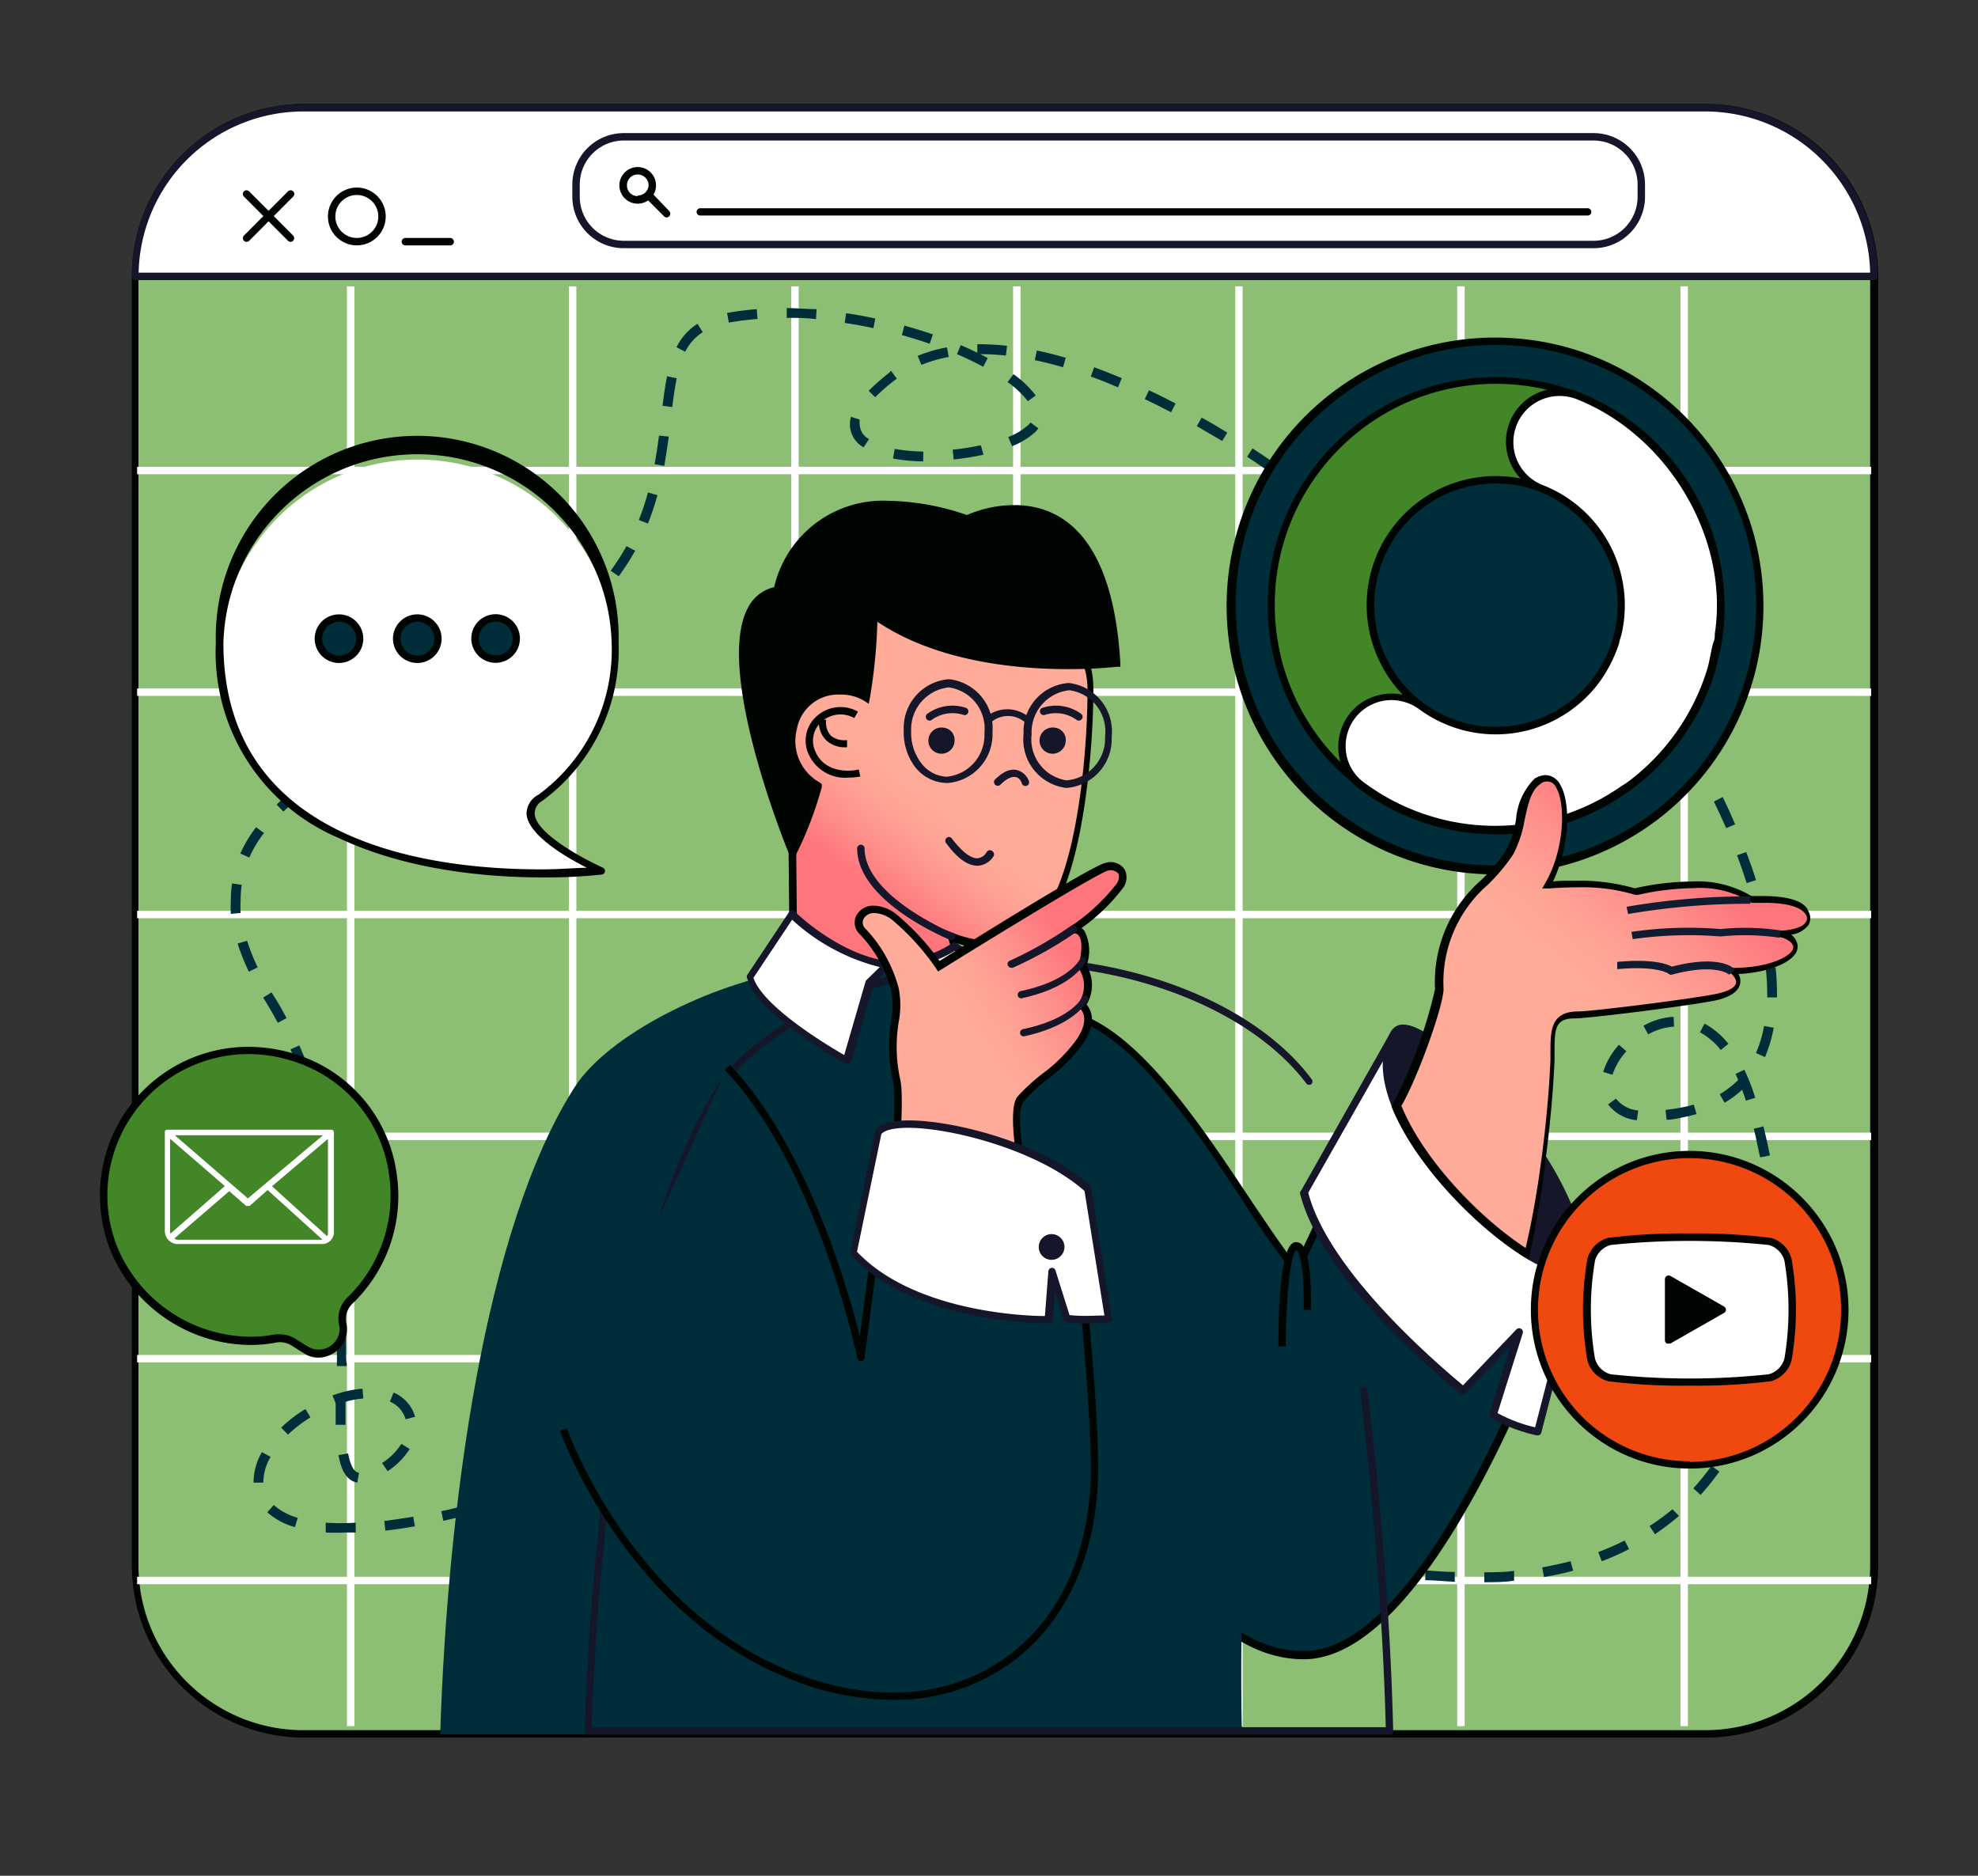 <svg xmlns="http://www.w3.org/2000/svg" xml:space="preserve" width="125.28" height="118.8" style="max-height:500px" viewBox="477.36 481.68 125.28 118.8"><rect x="477.36" y="481.68" width="125.28" height="118.8" fill="#333333" stroke="none"/><path d="M12.87.23h88.79c5.898 0 10.68 4.782 10.68 10.68v81.65a10.67 10.67 0 0 1-10.67 10.67H12.86c-5.893 0-10.67-4.777-10.67-10.67V10.91C2.19 5.012 6.972.23 12.87.23" style="stroke:none;stroke-width:1;stroke-dasharray:none;stroke-linecap:butt;stroke-dashoffset:0;stroke-linejoin:miter;stroke-miterlimit:4;fill:#8cbf73;fill-rule:nonzero;opacity:1" transform="translate(483.73 488.27)"/><path d="M101.66 0h-88.8C6.856.033 2.005 4.906 2 10.91v81.65c0 6.022 4.878 10.904 10.9 10.91h88.8c6.023-.006 10.904-4.887 10.91-10.91V10.91A10.93 10.93 0 0 0 101.66 0m10.44 92.56c-.006 5.764-4.676 10.434-10.44 10.44h-88.8c-5.764-.006-10.434-4.676-10.44-10.44V10.91C2.426 5.146 7.096.476 12.86.47h88.8c5.764.006 10.434 4.676 10.44 10.44Z" style="stroke:none;stroke-width:1;stroke-dasharray:none;stroke-linecap:butt;stroke-dashoffset:0;stroke-linejoin:miter;stroke-miterlimit:4;fill:#000502;fill-rule:nonzero;opacity:1" transform="translate(483.71 488.26)"/><path d="M101.66.23h-88.8C6.966.236 2.19 5.016 2.19 10.91h110.14c0-5.894-4.776-10.674-10.67-10.68" style="stroke:none;stroke-width:1;stroke-dasharray:none;stroke-linecap:butt;stroke-dashoffset:0;stroke-linejoin:miter;stroke-miterlimit:4;fill:#fff;fill-rule:nonzero;opacity:1" transform="translate(483.7 488.27)"/><path d="M101.66 0h-88.8C6.856.033 2.005 4.906 2 10.91a.23.23 0 0 0 .23.24h110.1a.24.24 0 0 0 .24-.24C112.559 4.89 107.68.011 101.66 0M2.43 10.68A10.44 10.44 0 0 1 12.86.47h88.8a10.46 10.46 0 0 1 10.44 10.21Z" style="stroke:none;stroke-width:1;stroke-dasharray:none;stroke-linecap:butt;stroke-dashoffset:0;stroke-linejoin:miter;stroke-miterlimit:4;fill:#16162b;fill-rule:nonzero;opacity:1" transform="translate(483.71 488.27)"/><path d="M9.44 5.54a.233.233 0 0 0-.33.33l2.79 2.8a.28.28 0 0 0 .17.07.24.24 0 0 0 .16-.4Z" style="stroke:none;stroke-width:1;stroke-dasharray:none;stroke-linecap:butt;stroke-dashoffset:0;stroke-linejoin:miter;stroke-miterlimit:4;fill:#000502;fill-rule:nonzero;opacity:1" transform="translate(483.7 488.26)"/><path d="m11.9 5.54-2.79 2.8a.24.24 0 0 0 0 .33.28.28 0 0 0 .17.07.26.26 0 0 0 .16-.07l2.79-2.8a.233.233 0 0 0-.33-.33" style="stroke:none;stroke-width:1;stroke-dasharray:none;stroke-linecap:butt;stroke-dashoffset:0;stroke-linejoin:miter;stroke-miterlimit:4;fill:#000502;fill-rule:nonzero;opacity:1" transform="translate(483.7 488.26)"/><path d="M16.26 5.29a1.83 1.83 0 1 0 0 3.66 1.83 1.83 0 0 0 0-3.66m0 3.19a1.36 1.36 0 1 1 0-2.72 1.36 1.36 0 0 1 0 2.72" style="stroke:none;stroke-width:1;stroke-dasharray:none;stroke-linecap:butt;stroke-dashoffset:0;stroke-linejoin:miter;stroke-miterlimit:4;fill:#000502;fill-rule:nonzero;opacity:1" transform="translate(483.7 488.27)"/><path d="M22.16 8.48h-2.83a.24.24 0 0 0-.24.24.23.23 0 0 0 .24.23h2.83a.23.23 0 0 0 .24-.23.24.24 0 0 0-.24-.24" style="stroke:none;stroke-width:1;stroke-dasharray:none;stroke-linecap:butt;stroke-dashoffset:0;stroke-linejoin:miter;stroke-miterlimit:4;fill:#000502;fill-rule:nonzero;opacity:1" transform="translate(483.71 488.27)"/><rect width="67.47" height="6.82" x="-33.735" y="-3.41" rx="3.02" ry="3.02" style="stroke:none;stroke-width:1;stroke-dasharray:none;stroke-linecap:butt;stroke-dashoffset:0;stroke-linejoin:miter;stroke-miterlimit:4;fill:#fff;fill-rule:nonzero;opacity:1" transform="translate(547.59 493.74)"/><path d="M94.6 1.83H33.17a3.26 3.26 0 0 0-3.26 3.26v.77c0 1.8 1.46 3.26 3.26 3.26H94.6a3.26 3.26 0 0 0 3.25-3.26v-.77a3.26 3.26 0 0 0-3.25-3.26m2.78 4a2.79 2.79 0 0 1-2.78 2.82H33.17a2.79 2.79 0 0 1-2.79-2.79v-.77a2.79 2.79 0 0 1 2.79-2.79H94.6a2.79 2.79 0 0 1 2.78 2.79Z" style="stroke:none;stroke-width:1;stroke-dasharray:none;stroke-linecap:butt;stroke-dashoffset:0;stroke-linejoin:miter;stroke-miterlimit:4;fill:#16162b;fill-rule:nonzero;opacity:1" transform="translate(483.7 488.28)"/><path d="M34.05 4a1.16 1.16 0 1 0 0 2.32 1.16 1.16 0 0 0 0-2.32m0 1.84a.67.67 0 0 1-.68-.68.68.68 0 0 1 .68-.69.69.69 0 0 1 .69.69.68.68 0 0 1-.69.64Z" style="stroke:none;stroke-width:1;stroke-dasharray:none;stroke-linecap:butt;stroke-dashoffset:0;stroke-linejoin:miter;stroke-miterlimit:4;fill:#000502;fill-rule:nonzero;opacity:1" transform="translate(483.7 488.26)"/><path d="M34.93 5.62a.252.252 0 1 0-.33.38l1.13 1.13a.21.21 0 0 0 .16.07.24.24 0 0 0 .17-.4Z" style="stroke:none;stroke-width:1;stroke-dasharray:none;stroke-linecap:butt;stroke-dashoffset:0;stroke-linejoin:miter;stroke-miterlimit:4;fill:#000502;fill-rule:nonzero;opacity:1" transform="translate(483.69 488.25)"/><path d="M94.21 6.6H38a.23.23 0 1 0 0 .46h56.21a.23.23 0 1 0 0-.46" style="stroke:none;stroke-width:1;stroke-dasharray:none;stroke-linecap:butt;stroke-dashoffset:0;stroke-linejoin:miter;stroke-miterlimit:4;fill:#000502;fill-rule:nonzero;opacity:1" transform="translate(483.71 488.27)"/><rect width="109.83" height=".47" x="-54.915" y="-.235" rx="0" ry="0" style="stroke:none;stroke-width:1;stroke-dasharray:none;stroke-linecap:butt;stroke-dashoffset:0;stroke-linejoin:miter;stroke-miterlimit:4;fill:#fff;fill-rule:nonzero;opacity:1" transform="translate(540.96 511.48)"/><rect width="109.83" height=".47" x="-54.915" y="-.235" rx="0" ry="0" style="stroke:none;stroke-width:1;stroke-dasharray:none;stroke-linecap:butt;stroke-dashoffset:0;stroke-linejoin:miter;stroke-miterlimit:4;fill:#fff;fill-rule:nonzero;opacity:1" transform="translate(540.96 525.52)"/><rect width="109.83" height=".47" x="-54.915" y="-.235" rx="0" ry="0" style="stroke:none;stroke-width:1;stroke-dasharray:none;stroke-linecap:butt;stroke-dashoffset:0;stroke-linejoin:miter;stroke-miterlimit:4;fill:#fff;fill-rule:nonzero;opacity:1" transform="translate(540.96 539.6)"/><rect width="109.83" height=".47" x="-54.915" y="-.235" rx="0" ry="0" style="stroke:none;stroke-width:1;stroke-dasharray:none;stroke-linecap:butt;stroke-dashoffset:0;stroke-linejoin:miter;stroke-miterlimit:4;fill:#fff;fill-rule:nonzero;opacity:1" transform="translate(540.96 553.65)"/><rect width="109.83" height=".47" x="-54.915" y="-.235" rx="0" ry="0" style="stroke:none;stroke-width:1;stroke-dasharray:none;stroke-linecap:butt;stroke-dashoffset:0;stroke-linejoin:miter;stroke-miterlimit:4;fill:#fff;fill-rule:nonzero;opacity:1" transform="translate(540.96 567.73)"/><rect width="109.83" height=".47" x="-54.915" y="-.235" rx="0" ry="0" style="stroke:none;stroke-width:1;stroke-dasharray:none;stroke-linecap:butt;stroke-dashoffset:0;stroke-linejoin:miter;stroke-miterlimit:4;fill:#fff;fill-rule:nonzero;opacity:1" transform="translate(540.96 581.78)"/><rect width=".47" height="91.19" x="-.235" y="-45.595" rx="0" ry="0" style="stroke:none;stroke-width:1;stroke-dasharray:none;stroke-linecap:butt;stroke-dashoffset:0;stroke-linejoin:miter;stroke-miterlimit:4;fill:#fff;fill-rule:nonzero;opacity:1" transform="translate(569.89 545.41)"/><rect width=".47" height="91.19" x="-.235" y="-45.595" rx="0" ry="0" style="stroke:none;stroke-width:1;stroke-dasharray:none;stroke-linecap:butt;stroke-dashoffset:0;stroke-linejoin:miter;stroke-miterlimit:4;fill:#fff;fill-rule:nonzero;opacity:1" transform="translate(584.03 545.41)"/><rect width=".47" height="91.19" x="-.235" y="-45.595" rx="0" ry="0" style="stroke:none;stroke-width:1;stroke-dasharray:none;stroke-linecap:butt;stroke-dashoffset:0;stroke-linejoin:miter;stroke-miterlimit:4;fill:#fff;fill-rule:nonzero;opacity:1" transform="translate(555.83 545.41)"/><rect width=".47" height="91.19" x="-.235" y="-45.595" rx="0" ry="0" style="stroke:none;stroke-width:1;stroke-dasharray:none;stroke-linecap:butt;stroke-dashoffset:0;stroke-linejoin:miter;stroke-miterlimit:4;fill:#fff;fill-rule:nonzero;opacity:1" transform="translate(541.76 545.41)"/><rect width=".47" height="91.19" x="-.235" y="-45.595" rx="0" ry="0" style="stroke:none;stroke-width:1;stroke-dasharray:none;stroke-linecap:butt;stroke-dashoffset:0;stroke-linejoin:miter;stroke-miterlimit:4;fill:#fff;fill-rule:nonzero;opacity:1" transform="translate(527.71 545.41)"/><rect width=".47" height="91.19" x="-.235" y="-45.595" rx="0" ry="0" style="stroke:none;stroke-width:1;stroke-dasharray:none;stroke-linecap:butt;stroke-dashoffset:0;stroke-linejoin:miter;stroke-miterlimit:4;fill:#fff;fill-rule:nonzero;opacity:1" transform="translate(513.63 545.41)"/><rect width=".47" height="91.19" x="-.235" y="-45.595" rx="0" ry="0" style="stroke:none;stroke-width:1;stroke-dasharray:none;stroke-linecap:butt;stroke-dashoffset:0;stroke-linejoin:miter;stroke-miterlimit:4;fill:#fff;fill-rule:nonzero;opacity:1" transform="translate(499.57 545.41)"/><path d="M28.59 33.52c-.45.35-.95.72-1.49 1.09l.35.51c.55-.38 1.06-.74 1.55-1.12ZM32.42 86.15l.13.61c.6-.12 1.21-.24 1.82-.34l-.1-.61c-.62.1-1.27.19-1.85.34M28.77 87.09l.19.6c.58-.18 1.18-.35 1.78-.51l-.15-.6c-.59.16-1.22.33-1.82.51" style="stroke:none;stroke-width:1;stroke-dasharray:none;stroke-linecap:butt;stroke-dashoffset:0;stroke-linejoin:miter;stroke-miterlimit:4;fill:#002d3a;fill-rule:nonzero;opacity:1" transform="translate(483.7 488.27)"/><path d="m33.9 28.29-.55-.29a17 17 0 0 1-1 1.56l.51.35q.567-.78 1.04-1.62" style="stroke:none;stroke-width:1;stroke-dasharray:none;stroke-linecap:butt;stroke-dashoffset:0;stroke-linejoin:miter;stroke-miterlimit:4;fill:#002d3a;fill-rule:nonzero;opacity:1" transform="translate(483.69 488.27)"/><path d="m34.12 26.34.58.23a17 17 0 0 0 .6-1.8l-.6-.17a15 15 0 0 1-.58 1.74" style="stroke:none;stroke-width:1;stroke-dasharray:none;stroke-linecap:butt;stroke-dashoffset:0;stroke-linejoin:miter;stroke-miterlimit:4;fill:#002d3a;fill-rule:nonzero;opacity:1" transform="translate(483.7 488.27)"/><path d="m30 32.32.42.45c.47-.44.91-.9 1.32-1.36l-.48-.41c-.39.45-.82.89-1.26 1.32" style="stroke:none;stroke-width:1;stroke-dasharray:none;stroke-linecap:butt;stroke-dashoffset:0;stroke-linejoin:miter;stroke-miterlimit:4;fill:#002d3a;fill-rule:nonzero;opacity:1" transform="translate(483.7 488.25)"/><path d="m18.59 81.62-.24.57c.487.2.856.613 1 1.12l.6-.16a2.35 2.35 0 0 0-1.36-1.53" style="stroke:none;stroke-width:1;stroke-dasharray:none;stroke-linecap:butt;stroke-dashoffset:0;stroke-linejoin:miter;stroke-miterlimit:4;fill:#002d3a;fill-rule:nonzero;opacity:1" transform="translate(483.7 488.26)"/><path d="m22.31 37.46-1.65.88.29.55L22.6 38Z" style="stroke:none;stroke-width:1;stroke-dasharray:none;stroke-linecap:butt;stroke-dashoffset:0;stroke-linejoin:miter;stroke-miterlimit:4;fill:#002d3a;fill-rule:nonzero;opacity:1" transform="translate(483.7 488.28)"/><path d="m25.21 88.2.17.6 1.8-.54-.19-.6Z" style="stroke:none;stroke-width:1;stroke-dasharray:none;stroke-linecap:butt;stroke-dashoffset:0;stroke-linejoin:miter;stroke-miterlimit:4;fill:#002d3a;fill-rule:nonzero;opacity:1" transform="translate(483.7 488.26)"/><path d="M25.54 35.61c-.52.32-1.06.64-1.6.94l.31.55q.83-.47 1.62-1Z" style="stroke:none;stroke-width:1;stroke-dasharray:none;stroke-linecap:butt;stroke-dashoffset:0;stroke-linejoin:miter;stroke-miterlimit:4;fill:#002d3a;fill-rule:nonzero;opacity:1" transform="translate(483.7 488.28)"/><path d="m21.61 89.12.13.61c.59-.13 1.2-.28 1.83-.44l-.15-.6c-.63.16-1.23.31-1.81.43" style="stroke:none;stroke-width:1;stroke-dasharray:none;stroke-linecap:butt;stroke-dashoffset:0;stroke-linejoin:miter;stroke-miterlimit:4;fill:#002d3a;fill-rule:nonzero;opacity:1" transform="translate(483.7 488.27)"/><path d="M49.1 13.59c-.62-.13-1.24-.25-1.85-.33l-.09.61c.6.09 1.21.2 1.82.33Z" style="stroke:none;stroke-width:1;stroke-dasharray:none;stroke-linecap:butt;stroke-dashoffset:0;stroke-linejoin:miter;stroke-miterlimit:4;fill:#002d3a;fill-rule:nonzero;opacity:1" transform="translate(483.7 488.26)"/><path d="m19.62 85.18-.53-.32a4 4 0 0 1-1.22 1.21l.35.52a4.8 4.8 0 0 0 1.4-1.41" style="stroke:none;stroke-width:1;stroke-dasharray:none;stroke-linecap:butt;stroke-dashoffset:0;stroke-linejoin:miter;stroke-miterlimit:4;fill:#002d3a;fill-rule:nonzero;opacity:1" transform="translate(483.69 488.27)"/><path d="M49.09 18.57q.588-.587 1.25-1.09l.12-.09-.37-.5L50 17a14 14 0 0 0-1.32 1.16ZM35.12 22.81l.61.11c.1-.56.19-1.15.29-1.86L35.4 21c-.09.68-.18 1.26-.28 1.81" style="stroke:none;stroke-width:1;stroke-dasharray:none;stroke-linecap:butt;stroke-dashoffset:0;stroke-linejoin:miter;stroke-miterlimit:4;fill:#002d3a;fill-rule:nonzero;opacity:1" transform="translate(483.7 488.27)"/><path d="M45.37 13c-.64 0-1.28-.07-1.89-.07v.62c.61 0 1.23 0 1.85.08Z" style="stroke:none;stroke-width:1;stroke-dasharray:none;stroke-linecap:butt;stroke-dashoffset:0;stroke-linejoin:miter;stroke-miterlimit:4;fill:#002d3a;fill-rule:nonzero;opacity:1" transform="translate(483.71 488.26)"/><path d="M43.62 85.91c.62 0 1.24.06 1.85.11l.05-.62c-.63-.05-1.25-.09-1.88-.11Z" style="stroke:none;stroke-width:1;stroke-dasharray:none;stroke-linecap:butt;stroke-dashoffset:0;stroke-linejoin:miter;stroke-miterlimit:4;fill:#002d3a;fill-rule:nonzero;opacity:1" transform="translate(483.7 488.25)"/><path d="M52.75 14.59c-.59-.2-1.2-.39-1.81-.56l-.16.6c.59.17 1.19.35 1.76.55Z" style="stroke:none;stroke-width:1;stroke-dasharray:none;stroke-linecap:butt;stroke-dashoffset:0;stroke-linejoin:miter;stroke-miterlimit:4;fill:#002d3a;fill-rule:nonzero;opacity:1" transform="translate(483.7 488.27)"/><path d="m36.13 85.55.08.62c.61-.07 1.23-.13 1.84-.18v-.62c-.67.05-1.29.11-1.92.18" style="stroke:none;stroke-width:1;stroke-dasharray:none;stroke-linecap:butt;stroke-dashoffset:0;stroke-linejoin:miter;stroke-miterlimit:4;fill:#002d3a;fill-rule:nonzero;opacity:1" transform="translate(483.7 488.26)"/><path d="m36.51 15.4.55.29a3.05 3.05 0 0 1 1.11-1.24l-.33-.53a3.6 3.6 0 0 0-1.33 1.48" style="stroke:none;stroke-width:1;stroke-dasharray:none;stroke-linecap:butt;stroke-dashoffset:0;stroke-linejoin:miter;stroke-miterlimit:4;fill:#002d3a;fill-rule:nonzero;opacity:1" transform="translate(483.7 488.27)"/><path d="M41.58 13a19 19 0 0 0-1.88.24l.11.61c.58-.1 1.2-.18 1.82-.23Z" style="stroke:none;stroke-width:1;stroke-dasharray:none;stroke-linecap:butt;stroke-dashoffset:0;stroke-linejoin:miter;stroke-miterlimit:4;fill:#002d3a;fill-rule:nonzero;opacity:1" transform="translate(483.71 488.26)"/><path d="M39.88 85.27v.62h1.85v-.63h-.23Z" style="stroke:none;stroke-width:1;stroke-dasharray:none;stroke-linecap:butt;stroke-dashoffset:0;stroke-linejoin:miter;stroke-miterlimit:4;fill:#002d3a;fill-rule:nonzero;opacity:1" transform="translate(483.69 488.27)"/><path d="M47.55 19.82a1.65 1.65 0 0 0 .8 1.93l.34-.52a1.11 1.11 0 0 1-.59-.92 1.3 1.3 0 0 1 0-.32Z" style="stroke:none;stroke-width:1;stroke-dasharray:none;stroke-linecap:butt;stroke-dashoffset:0;stroke-linejoin:miter;stroke-miterlimit:4;fill:#002d3a;fill-rule:nonzero;opacity:1" transform="translate(483.71 488.26)"/><path d="M12.07 59.86c.24.56.47 1.13.68 1.72l.59-.22c-.22-.59-.46-1.18-.71-1.75Z" style="stroke:none;stroke-width:1;stroke-dasharray:none;stroke-linecap:butt;stroke-dashoffset:0;stroke-linejoin:miter;stroke-miterlimit:4;fill:#002d3a;fill-rule:nonzero;opacity:1" transform="translate(483.69 488.28)"/><path d="m13 43.63-.38-.49a15 15 0 0 0-1.44 1.24l.43.44q.664-.631 1.39-1.19" style="stroke:none;stroke-width:1;stroke-dasharray:none;stroke-linecap:butt;stroke-dashoffset:0;stroke-linejoin:miter;stroke-miterlimit:4;fill:#002d3a;fill-rule:nonzero;opacity:1" transform="translate(483.7 488.26)"/><path d="M10.46 56.82c.27.44.54.91.8 1.39l.55-.3c-.26-.49-.54-1-.83-1.43l-.12-.2-.53.33Z" style="stroke:none;stroke-width:1;stroke-dasharray:none;stroke-linecap:butt;stroke-dashoffset:0;stroke-linejoin:miter;stroke-miterlimit:4;fill:#002d3a;fill-rule:nonzero;opacity:1" transform="translate(483.7 488.25)"/><path d="M15.57 78.05H15v1.87h.62c-.06-.59-.05-1.22-.05-1.87" style="stroke:none;stroke-width:1;stroke-dasharray:none;stroke-linecap:butt;stroke-dashoffset:0;stroke-linejoin:miter;stroke-miterlimit:4;fill:#002d3a;fill-rule:nonzero;opacity:1" transform="translate(483.7 488.28)"/><path d="m10.38 46.18-.5-.37a8.2 8.2 0 0 0-1 1.67l.57.25a7.5 7.5 0 0 1 .93-1.55" style="stroke:none;stroke-width:1;stroke-dasharray:none;stroke-linecap:butt;stroke-dashoffset:0;stroke-linejoin:miter;stroke-miterlimit:4;fill:#002d3a;fill-rule:nonzero;opacity:1" transform="translate(483.7 488.26)"/><path d="m16 41.57-.27-.57c-.59.35-1.11.67-1.6 1l.34.52c.53-.28 1-.6 1.53-.95" style="stroke:none;stroke-width:1;stroke-dasharray:none;stroke-linecap:butt;stroke-dashoffset:0;stroke-linejoin:miter;stroke-miterlimit:4;fill:#002d3a;fill-rule:nonzero;opacity:1" transform="translate(483.69 488.26)"/><path d="m36.52 17.38-.61-.13c-.13.61-.21 1.26-.29 1.87l.62.08c.07-.6.16-1.2.28-1.82" style="stroke:none;stroke-width:1;stroke-dasharray:none;stroke-linecap:butt;stroke-dashoffset:0;stroke-linejoin:miter;stroke-miterlimit:4;fill:#002d3a;fill-rule:nonzero;opacity:1" transform="translate(483.7 488.26)"/><path d="M8.9 50.44a7 7 0 0 1 .07-1l-.61-.09a7 7 0 0 0-.08 1.1 8 8 0 0 0 0 .83l.62-.06a7 7 0 0 1 0-.78" style="stroke:none;stroke-width:1;stroke-dasharray:none;stroke-linecap:butt;stroke-dashoffset:0;stroke-linejoin:miter;stroke-miterlimit:4;fill:#002d3a;fill-rule:nonzero;opacity:1" transform="translate(483.7 488.28)"/><path d="M14.68 70.61c.06.63.1 1.24.14 1.85h.62c0-.62-.08-1.25-.14-1.88ZM15.57 76.18V74.3h-.62v1.87ZM10.8 85.68l-.55-.3a3.8 3.8 0 0 0-.53 1.85v.08h.62v-.07a3.2 3.2 0 0 1 .46-1.56M14.29 89.85v.62q.615.03 1.23 0h.67v-.62a16 16 0 0 1-1.9 0M15.71 85.46l-.61.11c.12.68.38 1.59 1.19 1.74l.11-.62c-.12-.02-.48-.08-.69-1.23" style="stroke:none;stroke-width:1;stroke-dasharray:none;stroke-linecap:butt;stroke-dashoffset:0;stroke-linejoin:miter;stroke-miterlimit:4;fill:#002d3a;fill-rule:nonzero;opacity:1" transform="translate(483.7 488.27)"/><path d="m14.71 81.81.2.5v1.36h.62v-1.46a6 6 0 0 1 1.13-.21l-.05-.62c-.65.055-1.29.2-1.9.43" style="stroke:none;stroke-width:1;stroke-dasharray:none;stroke-linecap:butt;stroke-dashoffset:0;stroke-linejoin:miter;stroke-miterlimit:4;fill:#002d3a;fill-rule:nonzero;opacity:1" transform="translate(483.71 488.25)"/><path d="m19 39.21-1.65.9.3.54 1.64-.89Z" style="stroke:none;stroke-width:1;stroke-dasharray:none;stroke-linecap:butt;stroke-dashoffset:0;stroke-linejoin:miter;stroke-miterlimit:4;fill:#002d3a;fill-rule:nonzero;opacity:1" transform="translate(483.7 488.27)"/><path d="M15.08 68.68c-.08-.62-.18-1.25-.29-1.85l-.62.11c.11.6.21 1.21.29 1.83Z" style="stroke:none;stroke-width:1;stroke-dasharray:none;stroke-linecap:butt;stroke-dashoffset:0;stroke-linejoin:miter;stroke-miterlimit:4;fill:#002d3a;fill-rule:nonzero;opacity:1" transform="translate(483.69 488.27)"/><path d="m13.92 63.16-.59.17c.17.58.33 1.18.47 1.79l.61-.14c-.15-.62-.31-1.24-.49-1.82M9.31 53l-.6.18q.291.915.71 1.78l.56-.27A14 14 0 0 1 9.31 53" style="stroke:none;stroke-width:1;stroke-dasharray:none;stroke-linecap:butt;stroke-dashoffset:0;stroke-linejoin:miter;stroke-miterlimit:4;fill:#002d3a;fill-rule:nonzero;opacity:1" transform="translate(483.7 488.26)"/><path d="M10.59 89.19a4.4 4.4 0 0 0 1.75.94l.18-.59a3.85 3.85 0 0 1-1.52-.81Z" style="stroke:none;stroke-width:1;stroke-dasharray:none;stroke-linecap:butt;stroke-dashoffset:0;stroke-linejoin:miter;stroke-miterlimit:4;fill:#002d3a;fill-rule:nonzero;opacity:1" transform="translate(483.7 488.27)"/><path d="m18 89.75.07.61c.59-.06 1.22-.16 1.87-.27l-.11-.61c-.67.11-1.29.2-1.83.27" style="stroke:none;stroke-width:1;stroke-dasharray:none;stroke-linecap:butt;stroke-dashoffset:0;stroke-linejoin:miter;stroke-miterlimit:4;fill:#002d3a;fill-rule:nonzero;opacity:1" transform="translate(483.7 488.26)"/><path d="m11.46 83.84.43.44a8.6 8.6 0 0 1 1.42-1.09l-.31-.53a8.2 8.2 0 0 0-1.54 1.18" style="stroke:none;stroke-width:1;stroke-dasharray:none;stroke-linecap:butt;stroke-dashoffset:0;stroke-linejoin:miter;stroke-miterlimit:4;fill:#002d3a;fill-rule:nonzero;opacity:1" transform="translate(483.71 488.26)"/><path d="m100.94 63.38-.47.12c-.46.1-.91.17-1.32.22l.07.62c.43 0 .9-.13 1.39-.23l.5-.13Z" style="stroke:none;stroke-width:1;stroke-dasharray:none;stroke-linecap:butt;stroke-dashoffset:0;stroke-linejoin:miter;stroke-miterlimit:4;fill:#002d3a;fill-rule:nonzero;opacity:1" transform="translate(483.7 488.26)"/><path d="m80.19 93.08 1.87.24.07-.62c-.62-.07-1.23-.14-1.85-.23Z" style="stroke:none;stroke-width:1;stroke-dasharray:none;stroke-linecap:butt;stroke-dashoffset:0;stroke-linejoin:miter;stroke-miterlimit:4;fill:#002d3a;fill-rule:nonzero;opacity:1" transform="translate(483.7 488.27)"/><path d="m76.49 92.46 1.85.33.1-.61q-.91-.15-1.83-.33Z" style="stroke:none;stroke-width:1;stroke-dasharray:none;stroke-linecap:butt;stroke-dashoffset:0;stroke-linejoin:miter;stroke-miterlimit:4;fill:#002d3a;fill-rule:nonzero;opacity:1" transform="translate(483.71 488.27)"/><path d="m72.83 91.69 1.83.4.13-.61-1.79-.4ZM91.34 92.68l.11.61a18 18 0 0 0 1.85-.4l-.16-.6q-.87.22-1.8.39" style="stroke:none;stroke-width:1;stroke-dasharray:none;stroke-linecap:butt;stroke-dashoffset:0;stroke-linejoin:miter;stroke-miterlimit:4;fill:#002d3a;fill-rule:nonzero;opacity:1" transform="translate(483.7 488.27)"/><path d="M87.67 93v.63c.64 0 1.28 0 1.89-.1v-.62c-.64.09-1.26.09-1.89.09M83.93 93.5c.62 0 1.25.08 1.87.1v-.62c-.62 0-1.24-.06-1.85-.1ZM74.47 22.82s-.55-.4-1.48-1l-.34.53c.91.59 1.45 1 1.46 1Z" style="stroke:none;stroke-width:1;stroke-dasharray:none;stroke-linecap:butt;stroke-dashoffset:0;stroke-linejoin:miter;stroke-miterlimit:4;fill:#002d3a;fill-rule:nonzero;opacity:1" transform="translate(483.7 488.26)"/><path d="M104.88 49.17c-.18-.58-.39-1.18-.62-1.78l-.58.21c.22.6.43 1.19.61 1.76ZM103.56 45.64c-.45-1.06-.78-1.7-.79-1.73l-.56.29s.33.65.78 1.68Z" style="stroke:none;stroke-width:1;stroke-dasharray:none;stroke-linecap:butt;stroke-dashoffset:0;stroke-linejoin:miter;stroke-miterlimit:4;fill:#002d3a;fill-rule:nonzero;opacity:1" transform="translate(483.7 488.25)"/><path d="m96.68 60-.47-.41a4.65 4.65 0 0 0-1 1.72l.59.18a4.2 4.2 0 0 1 .88-1.49" style="stroke:none;stroke-width:1;stroke-dasharray:none;stroke-linecap:butt;stroke-dashoffset:0;stroke-linejoin:miter;stroke-miterlimit:4;fill:#002d3a;fill-rule:nonzero;opacity:1" transform="translate(483.69 488.26)"/><path d="m102.65 59.9.48-.39a4.9 4.9 0 0 0-1.51-1.28l-.29.55c.51.282.958.663 1.32 1.12" style="stroke:none;stroke-width:1;stroke-dasharray:none;stroke-linecap:butt;stroke-dashoffset:0;stroke-linejoin:miter;stroke-miterlimit:4;fill:#002d3a;fill-rule:nonzero;opacity:1" transform="translate(483.7 488.28)"/><path d="m104.51 81.34.59.2c.19-.59.37-1.2.52-1.82l-.6-.15c-.15.6-.32 1.2-.51 1.77" style="stroke:none;stroke-width:1;stroke-dasharray:none;stroke-linecap:butt;stroke-dashoffset:0;stroke-linejoin:miter;stroke-miterlimit:4;fill:#002d3a;fill-rule:nonzero;opacity:1" transform="translate(483.7 488.27)"/><path d="m103 84.7.54.31c.31-.54.59-1.12.85-1.7l-.57-.25c-.22.56-.5 1.12-.82 1.64" style="stroke:none;stroke-width:1;stroke-dasharray:none;stroke-linecap:butt;stroke-dashoffset:0;stroke-linejoin:miter;stroke-miterlimit:4;fill:#002d3a;fill-rule:nonzero;opacity:1" transform="translate(483.71 488.27)"/><path d="m104.25 63.12.59-.18a12 12 0 0 0-.69-1.78l-.56.27c.06.12.12.25.17.38a5.9 5.9 0 0 1-1.17.9l.31.54c.4-.23.772-.506 1.11-.82.09.23.16.46.24.69" style="stroke:none;stroke-width:1;stroke-dasharray:none;stroke-linecap:butt;stroke-dashoffset:0;stroke-linejoin:miter;stroke-miterlimit:4;fill:#002d3a;fill-rule:nonzero;opacity:1" transform="translate(483.69 488.27)"/><path d="M105.75 72.23v1.84h.62v-1.85Z" style="stroke:none;stroke-width:1;stroke-dasharray:none;stroke-linecap:butt;stroke-dashoffset:0;stroke-linejoin:miter;stroke-miterlimit:4;fill:#002d3a;fill-rule:nonzero;opacity:1" transform="translate(483.7 488.26)"/><path d="m105.39 77.76.61.1c.1-.61.19-1.24.25-1.87l-.62-.06q-.09.93-.24 1.83" style="stroke:none;stroke-width:1;stroke-dasharray:none;stroke-linecap:butt;stroke-dashoffset:0;stroke-linejoin:miter;stroke-miterlimit:4;fill:#002d3a;fill-rule:nonzero;opacity:1" transform="translate(483.7 488.27)"/><path d="m100.9 87.67.46.42a16 16 0 0 0 1.19-1.48l-.5-.36q-.534.743-1.15 1.42" style="stroke:none;stroke-width:1;stroke-dasharray:none;stroke-linecap:butt;stroke-dashoffset:0;stroke-linejoin:miter;stroke-miterlimit:4;fill:#002d3a;fill-rule:nonzero;opacity:1" transform="translate(483.71 488.27)"/><path d="M99.66 57.8a4.26 4.26 0 0 0-1.91.57l.3.54a3.9 3.9 0 0 1 1.64-.49Z" style="stroke:none;stroke-width:1;stroke-dasharray:none;stroke-linecap:butt;stroke-dashoffset:0;stroke-linejoin:miter;stroke-miterlimit:4;fill:#002d3a;fill-rule:nonzero;opacity:1" transform="translate(483.7 488.28)"/><path d="m94.89 91.73.22.58a15 15 0 0 0 1.73-.77l-.28-.54a18 18 0 0 1-1.67.73" style="stroke:none;stroke-width:1;stroke-dasharray:none;stroke-linecap:butt;stroke-dashoffset:0;stroke-linejoin:miter;stroke-miterlimit:4;fill:#002d3a;fill-rule:nonzero;opacity:1" transform="translate(483.7 488.25)"/><path d="m96 63-.5.37a2.63 2.63 0 0 0 1.82 1l.09-.62A2 2 0 0 1 96 63" style="stroke:none;stroke-width:1;stroke-dasharray:none;stroke-linecap:butt;stroke-dashoffset:0;stroke-linejoin:miter;stroke-miterlimit:4;fill:#002d3a;fill-rule:nonzero;opacity:1" transform="translate(483.71 488.26)"/><path d="m98.14 90.06.34.52a17 17 0 0 0 1.52-1.16l-.41-.42a16 16 0 0 1-1.45 1.06" style="stroke:none;stroke-width:1;stroke-dasharray:none;stroke-linecap:butt;stroke-dashoffset:0;stroke-linejoin:miter;stroke-miterlimit:4;fill:#002d3a;fill-rule:nonzero;opacity:1" transform="translate(483.7 488.27)"/><rect width=".62" height="1.87" x="-.31" y="-.935" rx="0" ry="0" style="stroke:none;stroke-width:1;stroke-dasharray:none;stroke-linecap:butt;stroke-dashoffset:0;stroke-linejoin:miter;stroke-miterlimit:4;fill:#002d3a;fill-rule:nonzero;opacity:1" transform="rotate(-75.5 647.494 -66.639)"/><path d="m54.68 87.33 1.82.38.13-.61-1.83-.38Z" style="stroke:none;stroke-width:1;stroke-dasharray:none;stroke-linecap:butt;stroke-dashoffset:0;stroke-linejoin:miter;stroke-miterlimit:4;fill:#002d3a;fill-rule:nonzero;opacity:1" transform="translate(483.7 488.27)"/><path d="M55.55 15.22v.53q-.51-.25-1.05-.48l-.24.57q.85.359 1.66.8l.29-.55a5 5 0 0 0-.48-.25 15 15 0 0 1 1.63.09l.07-.62a17 17 0 0 0-1.7-.1Z" style="stroke:none;stroke-width:1;stroke-dasharray:none;stroke-linecap:butt;stroke-dashoffset:0;stroke-linejoin:miter;stroke-miterlimit:4;fill:#002d3a;fill-rule:nonzero;opacity:1" transform="translate(483.71 488.27)"/><path d="m58.76 18.81.5-.36a6.3 6.3 0 0 0-1.41-1.35l-.37.5a6 6 0 0 1 1.28 1.21" style="stroke:none;stroke-width:1;stroke-dasharray:none;stroke-linecap:butt;stroke-dashoffset:0;stroke-linejoin:miter;stroke-miterlimit:4;fill:#002d3a;fill-rule:nonzero;opacity:1" transform="translate(483.7 488.28)"/><path d="M59.2 16.23c.57.12 1.18.27 1.79.45l.17-.6c-.62-.18-1.24-.34-1.83-.46Z" style="stroke:none;stroke-width:1;stroke-dasharray:none;stroke-linecap:butt;stroke-dashoffset:0;stroke-linejoin:miter;stroke-miterlimit:4;fill:#002d3a;fill-rule:nonzero;opacity:1" transform="translate(483.7 488.26)"/><path d="m59.43 20.54-.5-.37-.12.14c-.38.335-.817.6-1.29.78l.24.58a4.7 4.7 0 0 0 1.49-.92c.07-.07.12-.14.18-.21" style="stroke:none;stroke-width:1;stroke-dasharray:none;stroke-linecap:butt;stroke-dashoffset:0;stroke-linejoin:miter;stroke-miterlimit:4;fill:#002d3a;fill-rule:nonzero;opacity:1" transform="translate(483.7 488.27)"/><path d="m105.22 52.94.62-.12c-.12-.59-.26-1.21-.43-1.84l-.6.16c.19.61.3 1.22.41 1.8" style="stroke:none;stroke-width:1;stroke-dasharray:none;stroke-linecap:butt;stroke-dashoffset:0;stroke-linejoin:miter;stroke-miterlimit:4;fill:#002d3a;fill-rule:nonzero;opacity:1" transform="translate(483.69 488.27)"/><path d="M52.14 22a11 11 0 0 1-1.81-.17l-.11.61c.63.115 1.27.175 1.91.18Z" style="stroke:none;stroke-width:1;stroke-dasharray:none;stroke-linecap:butt;stroke-dashoffset:0;stroke-linejoin:miter;stroke-miterlimit:4;fill:#002d3a;fill-rule:nonzero;opacity:1" transform="translate(483.7 488.28)"/><path d="m51 86.67 1.84.31.11-.61c-.62-.11-1.23-.22-1.85-.31Z" style="stroke:none;stroke-width:1;stroke-dasharray:none;stroke-linecap:butt;stroke-dashoffset:0;stroke-linejoin:miter;stroke-miterlimit:4;fill:#002d3a;fill-rule:nonzero;opacity:1" transform="translate(483.7 488.26)"/><path d="m51.78 15.94.24.57a8.7 8.7 0 0 1 1.73-.5l-.11-.61a9 9 0 0 0-1.86.54" style="stroke:none;stroke-width:1;stroke-dasharray:none;stroke-linecap:butt;stroke-dashoffset:0;stroke-linejoin:miter;stroke-miterlimit:4;fill:#002d3a;fill-rule:nonzero;opacity:1" transform="translate(483.7 488.28)"/><path d="M55.78 21.62a16 16 0 0 1-1.78.28l.06.62a18 18 0 0 0 1.89-.3ZM58.32 88.12l1.82.43.14-.61-1.82-.43ZM105.14 66.72l.62-.12c-.12-.62-.26-1.24-.41-1.84l-.61.15c.15.59.26 1.2.4 1.81M106 58.51l-.61-.11a7.8 7.8 0 0 1-.51 1.71l.57.26a8.6 8.6 0 0 0 .55-1.86M105.59 56.41v.18h.62v-.19a17 17 0 0 0-.09-1.71l-.62.06q.089.827.09 1.66" style="stroke:none;stroke-width:1;stroke-dasharray:none;stroke-linecap:butt;stroke-dashoffset:0;stroke-linejoin:miter;stroke-miterlimit:4;fill:#002d3a;fill-rule:nonzero;opacity:1" transform="translate(483.7 488.26)"/><path d="m69.47 20.4 1.61.94.32-.53c-.5-.3-1-.62-1.62-.95Z" style="stroke:none;stroke-width:1;stroke-dasharray:none;stroke-linecap:butt;stroke-dashoffset:0;stroke-linejoin:miter;stroke-miterlimit:4;fill:#002d3a;fill-rule:nonzero;opacity:1" transform="translate(483.69 488.27)"/><path d="M106.27 70.33c0-.62-.12-1.25-.21-1.87l-.61.08c.08.61.15 1.23.2 1.84Z" style="stroke:none;stroke-width:1;stroke-dasharray:none;stroke-linecap:butt;stroke-dashoffset:0;stroke-linejoin:miter;stroke-miterlimit:4;fill:#002d3a;fill-rule:nonzero;opacity:1" transform="translate(483.7 488.27)"/><path d="m47.32 86.18 1.85.22.08-.61c-.62-.09-1.24-.16-1.86-.23Z" style="stroke:none;stroke-width:1;stroke-dasharray:none;stroke-linecap:butt;stroke-dashoffset:0;stroke-linejoin:miter;stroke-miterlimit:4;fill:#002d3a;fill-rule:nonzero;opacity:1" transform="translate(483.71 488.27)"/><path d="M62.75 17.26c.56.2 1.14.43 1.72.68l.24-.58c-.59-.25-1.18-.48-1.75-.69ZM62 89l1.81.46.15-.61-1.81-.45ZM69.19 90.82l1.82.44.14-.61-1.81-.44ZM66.17 18.69c.57.27 1.13.55 1.66.83l.29-.55c-.54-.29-1.1-.57-1.69-.84Z" style="stroke:none;stroke-width:1;stroke-dasharray:none;stroke-linecap:butt;stroke-dashoffset:0;stroke-linejoin:miter;stroke-miterlimit:4;fill:#002d3a;fill-rule:nonzero;opacity:1" transform="translate(483.7 488.27)"/><path d="M88.4 15c-9.234 0-16.72 7.486-16.72 16.72s7.486 16.72 16.72 16.72 16.72-7.486 16.72-16.72S97.634 15 88.4 15" style="stroke:none;stroke-width:1;stroke-dasharray:none;stroke-linecap:butt;stroke-dashoffset:0;stroke-linejoin:miter;stroke-miterlimit:4;fill:#002d3a;fill-rule:nonzero;opacity:1" transform="translate(483.7 488.26)"/><path d="M88.4 14.8a17 17 0 1 0 16.95 17c0-9.37-7.58-16.972-16.95-17m0 33.43c-9.1-.006-16.474-7.386-16.47-16.487s7.383-16.475 16.483-16.473 16.477 7.38 16.477 16.48c-.006 9.103-7.387 16.48-16.49 16.48" style="stroke:none;stroke-width:1;stroke-dasharray:none;stroke-linecap:butt;stroke-dashoffset:0;stroke-linejoin:miter;stroke-miterlimit:4;fill:#000502;fill-rule:nonzero;opacity:1" transform="translate(483.7 488.26)"/><path d="M88.4 17.54c-7.847.006-14.204 6.37-14.2 14.217.004 7.846 6.367 14.205 14.213 14.203 7.847-.002 14.207-6.363 14.207-14.21A14.21 14.21 0 0 0 88.4 17.54m0 22.16a8 8 0 1 1 7.95-8 7.95 7.95 0 0 1-7.95 8" style="stroke:none;stroke-width:1;stroke-dasharray:none;stroke-linecap:butt;stroke-dashoffset:0;stroke-linejoin:miter;stroke-miterlimit:4;fill:#428628;fill-rule:nonzero;opacity:1" transform="translate(483.7 488.27)"/><path d="M88.4 17.3c-7.98 0-14.45 6.47-14.45 14.45S80.42 46.2 88.4 46.2s14.45-6.47 14.45-14.45c-.006-7.978-6.472-14.444-14.45-14.45m0 28.43c-7.732 0-14-6.268-14-14s6.268-14 14-14 14 6.268 14 14-6.268 14-14 14" style="stroke:none;stroke-width:1;stroke-dasharray:none;stroke-linecap:butt;stroke-dashoffset:0;stroke-linejoin:miter;stroke-miterlimit:4;fill:#000502;fill-rule:nonzero;opacity:1" transform="translate(483.7 488.26)"/><path d="M88.4 23.57a8.18 8.18 0 1 0 8.18 8.18 8.19 8.19 0 0 0-8.18-8.18m0 15.89a7.71 7.71 0 1 1 7.72-7.71 7.72 7.72 0 0 1-7.72 7.71" style="stroke:none;stroke-width:1;stroke-dasharray:none;stroke-linecap:butt;stroke-dashoffset:0;stroke-linejoin:miter;stroke-miterlimit:4;fill:#000502;fill-rule:nonzero;opacity:1" transform="translate(483.7 488.26)"/><path d="M93.6 18.48a3.16 3.16 0 0 0-2.33 5.87 8 8 0 0 1 4.88 9.15c0 .11-.12.5-.15.58a9 9 0 0 1-1.18 2.35 7.94 7.94 0 0 1-11.13 1.72 3.15 3.15 0 0 0-3.83 5 14.19 14.19 0 0 0 16.63.31l.32-.2a14.28 14.28 0 0 0 5.25-7.53c.08-.3.32-1.36.36-1.58s.06-.35.08-.53c.95-6.23-2.96-12.77-8.9-15.14" style="stroke:none;stroke-width:1;stroke-dasharray:none;stroke-linecap:butt;stroke-dashoffset:0;stroke-linejoin:miter;stroke-miterlimit:4;fill:#fff;fill-rule:nonzero;opacity:1" transform="translate(483.71 488.26)"/><path d="M93.68 18.26a3.3 3.3 0 0 0-1.24-.26 3.39 3.39 0 0 0-1.26 6.54c3.12 1.27 5.75 4.93 4.74 8.88 0 .12-.12.49-.14.57a8.7 8.7 0 0 1-1.15 2.28 7.73 7.73 0 0 1-5.49 3.14A7.63 7.63 0 0 1 83.83 38a3.44 3.44 0 0 0-4.06 0 3.39 3.39 0 0 0-1.35 2.72 3.27 3.27 0 0 0 1.3 2.63 14.37 14.37 0 0 0 8.68 2.9h.53a14.3 14.3 0 0 0 7.67-2.57 2.3 2.3 0 0 0 .4-.28 14.56 14.56 0 0 0 5.34-7.65c.08-.29.32-1.36.36-1.61s.06-.35.08-.52a14.62 14.62 0 0 0-9.1-15.36m8.59 15.29c0 .18 0 .35-.08.52s-.27 1.25-.35 1.55A14.05 14.05 0 0 1 96.67 43l-.32.2A13.95 13.95 0 0 1 80 42.93a2.83 2.83 0 0 1-1.11-2.26 2.9 2.9 0 0 1 2.9-2.92 3 3 0 0 1 1.76.58A8.17 8.17 0 0 0 95 36.56a8.9 8.9 0 0 0 1.21-2.41c0-.08.13-.48.16-.6a8.18 8.18 0 0 0-5-9.42 2.92 2.92 0 0 1 1.08-5.64 3 3 0 0 1 1.07.2c5.82 2.31 9.67 8.85 8.75 14.86" style="stroke:none;stroke-width:1;stroke-dasharray:none;stroke-linecap:butt;stroke-dashoffset:0;stroke-linejoin:miter;stroke-miterlimit:4;fill:#000502;fill-rule:nonzero;opacity:1" transform="translate(483.7 488.27)"/><path d="m82.31 60.05-6.54 13.86C73 70.7 68.11 61.18 63.11 58.36c-9.33-5.25-10.48 7.06-5.62 14.93 3.69 6 9.33 25 18.75 25 8.72 0 16.87-24.71 16.87-24.71-11.58-4.89-10.8-13.53-10.8-13.53" style="stroke:none;stroke-width:1;stroke-dasharray:none;stroke-linecap:butt;stroke-dashoffset:0;stroke-linejoin:miter;stroke-miterlimit:4;fill:#002d3a;fill-rule:nonzero;opacity:1" transform="translate(483.7 488.27)"/><path d="M93.2 73.33C81.92 68.6 82.53 60.16 82.54 60.07a.24.24 0 0 0-.17-.25.23.23 0 0 0-.27.13l-6.39 13.53c-.78-1-1.72-2.4-2.8-4-2.75-4.14-6.16-9.31-9.69-11.29s-6.37-1.63-7.8.93c-1.85 3.33-1 9.62 1.87 14.32a64 64 0 0 1 3.05 6.17c3.64 8 8.62 18.91 15.9 18.91C85 98.49 93 74.64 93.33 73.62a.23.23 0 0 0-.13-.29M76.24 98c-7 0-11.89-10.78-15.48-18.64a63 63 0 0 0-3.07-6.23c-2.78-4.49-3.61-10.7-1.86-13.84a3.57 3.57 0 0 1 3.28-2A8.2 8.2 0 0 1 63 58.57c3.42 1.92 6.8 7 9.52 11.14a50 50 0 0 0 3.07 4.35.24.24 0 0 0 .21.09.3.3 0 0 0 .2-.15l6.1-13c.2 2.45 1.64 8.75 10.72 12.64C92 76 84.27 98 76.24 98" style="stroke:none;stroke-width:1;stroke-dasharray:none;stroke-linecap:butt;stroke-dashoffset:0;stroke-linejoin:miter;stroke-miterlimit:4;fill:#000502;fill-rule:nonzero;opacity:1" transform="translate(483.7 488.25)"/><path d="m82 58.85-5.7 10.07c1.42 5.74 10.07 12.55 10.07 12.55l3.54-3.71L88.24 83a9.8 9.8 0 0 0 2.82 1.09l2.7-10.49C89.27 70.41 82 58.85 82 58.85" style="stroke:none;stroke-width:1;stroke-dasharray:none;stroke-linecap:butt;stroke-dashoffset:0;stroke-linejoin:miter;stroke-miterlimit:4;fill:#fff;fill-rule:nonzero;opacity:1" transform="translate(483.7 488.27)"/><path d="M82.17 58.72a.27.27 0 0 0-.2-.11.27.27 0 0 0-.2.12l-5.7 10.08A.25.25 0 0 0 76 69c1.43 5.74 9.8 12.39 10.16 12.67a.22.22 0 0 0 .31 0l2.85-3L88 82.93a.23.23 0 0 0 .08.26A9.9 9.9 0 0 0 91 84.32h.06a.23.23 0 0 0 .22-.17L94 73.65a.23.23 0 0 0-.1-.24c-4.4-3.12-11.66-14.57-11.73-14.69m8.72 25.09a9.6 9.6 0 0 1-2.38-.9l1.6-5.08a.24.24 0 0 0-.4-.23l-3.39 3.55c-1.19-1-8.46-7.06-9.8-12.2L82 59.3c1.23 1.93 7.4 11.38 11.5 14.39Z" style="stroke:none;stroke-width:1;stroke-dasharray:none;stroke-linecap:butt;stroke-dashoffset:0;stroke-linejoin:miter;stroke-miterlimit:4;fill:#16162b;fill-rule:nonzero;opacity:1" transform="translate(483.7 488.27)"/><path d="M75.73 72.33c-.86 0-.86 6.37-.86 6.37l1.59-2.31s.12-4.12-.73-4.06" style="stroke:none;stroke-width:1;stroke-dasharray:none;stroke-linecap:butt;stroke-dashoffset:0;stroke-linejoin:miter;stroke-miterlimit:4;fill:#002d3a;fill-rule:nonzero;opacity:1" transform="translate(483.7 488.26)"/><path d="M75.71 72.09c-.89.06-1.08 3.63-1.08 6.61h.47c0-2.79.27-5.92.68-6.12.38.37.49 2.44.45 3.8h.46c0-.59.08-3.51-.58-4.15a.56.56 0 0 0-.4-.14" style="stroke:none;stroke-width:1;stroke-dasharray:none;stroke-linecap:butt;stroke-dashoffset:0;stroke-linejoin:miter;stroke-miterlimit:4;fill:#000502;fill-rule:nonzero;opacity:1" transform="translate(483.7 488.26)"/><path d="M82 58.87c-3.19 5.52 9.89 17.07 11.79 14.73.48-.59-.84-5.18-3.83-8.69-3.82-4.44-7.24-7.34-7.96-6.04" style="stroke:none;stroke-width:1;stroke-dasharray:none;stroke-linecap:butt;stroke-dashoffset:0;stroke-linejoin:miter;stroke-miterlimit:4;fill:#16162b;fill-rule:nonzero;opacity:1" transform="translate(483.7 488.27)"/><path d="M82.54 58.32a.84.84 0 0 0-.77.43c-.94 1.62-.63 3.86.89 6.49 2.64 4.58 8.06 8.9 10.33 8.9a1.13 1.13 0 0 0 1-.4c.6-.74-.83-5.46-3.84-9-1.7-1.92-5.74-6.42-7.61-6.42m11 15.13a.71.71 0 0 1-.59.22c-2.1 0-7.4-4.28-9.93-8.67-1-1.72-2-4.17-.89-6a.39.39 0 0 1 .37-.19c1.15 0 3.91 2.4 7.21 6.27 3.07 3.53 4.18 7.92 3.87 8.37Z" style="stroke:none;stroke-width:1;stroke-dasharray:none;stroke-linecap:butt;stroke-dashoffset:0;stroke-linejoin:miter;stroke-miterlimit:4;fill:#16162b;fill-rule:nonzero;opacity:1" transform="translate(483.7 488.25)"/><g transform="translate(578.83 546.08)"><linearGradient id="a" x1="99.94" x2="93.41" y1="47.39" y2="55.14" gradientUnits="userSpaceOnUse"><stop offset="0%" style="stop-color:#fe757c;stop-opacity:1"/><stop offset="38%" style="stop-color:#fe908b;stop-opacity:1"/><stop offset="75%" style="stop-color:#fea495;stop-opacity:1"/><stop offset="100%" style="stop-color:#feab99;stop-opacity:1"/></linearGradient><path d="M104.52 50.44c-2.42-1.75-7.33-.48-7.33-.48a16.2 16.2 0 0 0-5.57-.42c1.71-3.07 1.27-7.8-.65-6.56-1.06.69-1 3.27-1.75 4.53-1.59 2.5-4.44 3.33-4.44 8.62 0 1.07-1.79 5.82-2.7 7.4 1.47 3.61 5.35 7.53 8.28 9.35.45-2.06.79-4.09 1-6 .33-2.47.5-4.67.57-6.3s-.2-2.85 1.53-2.85c1 0 8-.91 9.08-1.19 2-.55.83-1.58.83-1.58 2 0 3.55-.59 3.91-1.27s-.92-1.13-.92-1.13 2.31-.05 1.73-1.25-3.57-.87-3.57-.87" style="stroke:none;stroke-width:1;stroke-dasharray:none;stroke-linecap:butt;stroke-dashoffset:0;stroke-linejoin:miter;stroke-miterlimit:4;fill:url(#a);fill-rule:nonzero;opacity:1" transform="translate(-95.13 -57.83)"/></g><path d="M105.33 50.17h-.74a6.65 6.65 0 0 0-3.77-.92 17 17 0 0 0-3.62.43 12.7 12.7 0 0 0-3.78-.48c-.58 0-1.07 0-1.4.05 1.06-2.19 1.14-5 .46-6.13a1.08 1.08 0 0 0-.93-.61 1.34 1.34 0 0 0-.71.24 4.07 4.07 0 0 0-1.16 2.58 7 7 0 0 1-.66 2 11.3 11.3 0 0 1-1.55 1.83 8.58 8.58 0 0 0-2.92 6.91 30.4 30.4 0 0 1-2.68 7.28l-.05.1v.11c1.51 3.71 5.45 7.64 8.38 9.46l.28.17.07-.32c.43-2 .78-4 1-6 .29-2.18.49-4.42.57-6.32v-.63c0-1.39.07-2 1.28-2 .94 0 8-.89 9.14-1.19.78-.22 1.23-.54 1.33-1a.86.86 0 0 0-.1-.62c1.76-.09 3.26-.64 3.66-1.38a.8.8 0 0 0 0-.72 1 1 0 0 0-.32-.39 1.68 1.68 0 0 0 1.09-.61.87.87 0 0 0 0-.87c-.27-.79-1.73-.97-2.87-.97m2.67 1.69c-.21.34-1.06.49-1.55.5h-1.83l1.78.42c.17 0 .68.21.8.48a.33.33 0 0 1 0 .31c-.29.56-1.76 1.14-3.7 1.15h-.62l.47.4s.32.3.26.57-.41.46-1 .62c-1.09.29-8.1 1.17-9 1.17-1.72 0-1.74 1.2-1.75 2.46v.62c-.08 1.88-.28 4.11-.57 6.28-.25 1.89-.57 3.78-1 5.62-2.81-1.83-6.42-5.48-7.87-9 1-1.71 2.67-6.31 2.67-7.42a8.16 8.16 0 0 1 2.8-6.58 12 12 0 0 0 1.6-1.91 7.2 7.2 0 0 0 .73-2.18c.21-1 .43-1.94 1-2.29a.62.62 0 0 1 1 .22c.64 1.09.49 4-.66 6l-.22.39h.44s.77-.07 1.78-.07a11.6 11.6 0 0 1 3.69.48h.14a16.8 16.8 0 0 1 3.57-.43 6.07 6.07 0 0 1 3.56.87l.08.06h.87c1.41 0 2.35.29 2.59.8a.39.39 0 0 1-.06.46" style="stroke:none;stroke-width:1;stroke-dasharray:none;stroke-linecap:butt;stroke-dashoffset:0;stroke-linejoin:miter;stroke-miterlimit:4;fill:#000502;fill-rule:nonzero;opacity:1" transform="translate(483.7 488.26)"/><path d="M99.56 54.64c-.29-.16-1.21-.51-3.46-.3v.46c2.52-.23 3.23.27 3.24.28l.09.07h.12c2.84-.76 3.64 0 3.65 0l.35-.32c-.06-.1-.94-.98-3.99-.19" style="stroke:none;stroke-width:1;stroke-dasharray:none;stroke-linecap:butt;stroke-dashoffset:0;stroke-linejoin:miter;stroke-miterlimit:4;fill:#101c2f;fill-rule:nonzero;opacity:1" transform="translate(483.69 488.26)"/><path d="M102.64 52.27a25 25 0 0 0-5.65.18l.08.46a25.4 25.4 0 0 1 5.57-.17 15 15 0 0 1 3.72.08l.09-.46a15.3 15.3 0 0 0-3.81-.09M96.78 51.32a45 45 0 0 1 7.74-.65v-.47a45.5 45.5 0 0 0-7.84.66Z" style="stroke:none;stroke-width:1;stroke-dasharray:none;stroke-linecap:butt;stroke-dashoffset:0;stroke-linejoin:miter;stroke-miterlimit:4;fill:#101c2f;fill-rule:nonzero;opacity:1" transform="translate(483.7 488.25)"/><g transform="translate(536.98 532.43)"><linearGradient id="b" x1="47.81" x2="51.87" y1="49.07" y2="43.79" gradientUnits="userSpaceOnUse"><stop offset="0%" style="stop-color:#fe757c;stop-opacity:1"/><stop offset="38%" style="stop-color:#fe908b;stop-opacity:1"/><stop offset="75%" style="stop-color:#fea495;stop-opacity:1"/><stop offset="100%" style="stop-color:#feab99;stop-opacity:1"/></linearGradient><path d="M53.66 32.06c-1.68 0-10.11-1.92-9.87 8 .09 4.1.17 14.69.17 14.69A16.86 16.86 0 0 0 55.06 56c-.21-.38-1.11-3.3-1.11-3.3 3.16 1.23 5.15.07 6.29-1.7 2.19-3.44 2.53-11.48 2.53-13.83 0-4.92-5.66-5.11-9.11-5.11" style="stroke:none;stroke-width:1;stroke-dasharray:none;stroke-linecap:butt;stroke-dashoffset:0;stroke-linejoin:miter;stroke-miterlimit:4;fill:url(#b);fill-rule:nonzero;opacity:1" transform="translate(-53.28 -44.17)"/></g><path d="M53.66 31.83h-.74c-.53 0-1.18-.1-1.92-.1a7.33 7.33 0 0 0-5.5 1.91c-1.36 1.4-2 3.56-2 6.43.1 4.06.17 14.59.17 14.7v.14l.13.06a16.45 16.45 0 0 0 7.53 1.74 15.3 15.3 0 0 0 3.74-.41l.29-.08-.14-.26c-.13-.23-.6-1.67-1-2.81 2.62.86 4.78.16 6.12-2 2-3.19 2.57-10.53 2.57-14 .09-5.32-6.22-5.32-9.25-5.32M60 50.9a4.24 4.24 0 0 1-3.6 2.1 6.6 6.6 0 0 1-2.4-.5l-.45-.17.15.46c.08.26.7 2.27 1 3.07a16.5 16.5 0 0 1-3.36.33 16 16 0 0 1-7.19-1.62c0-1.28-.08-10.76-.17-14.56-.07-2.74.55-4.79 1.82-6.09a6.84 6.84 0 0 1 5.2-1.77c.72 0 1.36.05 1.88.1h.78c4.39 0 8.88.58 8.88 4.89 0 3.44-.54 10.66-2.54 13.76" style="stroke:none;stroke-width:1;stroke-dasharray:none;stroke-linecap:butt;stroke-dashoffset:0;stroke-linejoin:miter;stroke-miterlimit:4;fill:#000502;fill-rule:nonzero;opacity:1" transform="translate(483.7 488.26)"/><path d="M68.66 64.7C64.37 58 54.15 53.19 44 54.85c-5.5.89-11.87 4.17-13.94 7.41-5.73 8.94-8.06 26.62-8.52 41h50.78c-.39-16.48 2.12-29.55-3.66-38.56" style="stroke:none;stroke-width:1;stroke-dasharray:none;stroke-linecap:butt;stroke-dashoffset:0;stroke-linejoin:miter;stroke-miterlimit:4;fill:#002d3a;fill-rule:nonzero;opacity:1" transform="translate(483.7 488.27)"/><path d="M70.66 81.43a.22.22 0 0 0-.2.26c0 .1 1.35 10.71 1.62 21.31H21.79c.6-18.1 3.76-33.27 8.46-40.61 2-3.12 8.19-6.4 13.79-7.31 8.94-1.46 18.81 1.61 23 7.14a.23.23 0 0 0 .33.05.24.24 0 0 0 0-.33c-4.24-5.66-14.3-8.81-23.37-7.32-5.72.93-12 4.3-14.11 7.51-6.88 10.73-8.27 32.32-8.55 41.1a.24.24 0 0 0 .23.24h50.75a.28.28 0 0 0 .17-.07.22.22 0 0 0 .06-.17c-.25-10.7-1.62-21.49-1.63-21.6a.23.23 0 0 0-.26-.2" style="stroke:none;stroke-width:1;stroke-dasharray:none;stroke-linecap:butt;stroke-dashoffset:0;stroke-linejoin:miter;stroke-miterlimit:4;fill:#16162b;fill-rule:nonzero;opacity:1" transform="translate(493.05 488.07)"/><path d="M54.92 26.3c-10.68-3.6-12 4.52-12 4.52-5.44 1 1 16.64 1 16.64a22.6 22.6 0 0 0 1.62-4.22c-2.63-1.24-2.17-6 1.37-6a3.1 3.1 0 0 1 1.65.44 36 36 0 0 0 .44-5.29c5.86 4.22 15.36 3 15.36 3-.76-13.39-9.44-9.09-9.44-9.09" style="stroke:none;stroke-width:1;stroke-dasharray:none;stroke-linecap:butt;stroke-dashoffset:0;stroke-linejoin:miter;stroke-miterlimit:4;fill:#000502;fill-rule:nonzero;opacity:1" transform="translate(483.7 488.25)"/><path d="M57.89 25.42a7.6 7.6 0 0 0-3 .63 15.8 15.8 0 0 0-4.93-.9 7.08 7.08 0 0 0-7.28 5.47 2.48 2.48 0 0 0-1.65 1.29c-2.15 3.94 2.41 15.16 2.61 15.64l.19.47.23-.45a23.3 23.3 0 0 0 1.64-4.29v-.18l-.11-.1a3 3 0 0 1-1.47-3.39 2.66 2.66 0 0 1 2.74-2.19 2.86 2.86 0 0 1 1.53.4l.28.18.07-.33a34 34 0 0 0 .48-4.86c3.68 2.46 8.58 3 12.09 3a30 30 0 0 0 3.08-.15h.22v-.22c-.48-8.29-3.92-10.02-6.72-10.02m3.42 9.93c-3.56 0-8.56-.55-12.17-3.15l-.36-.26v.45a37 37 0 0 1-.43 4.9 3.4 3.4 0 0 0-1.49-.29 3.13 3.13 0 0 0-3.19 2.55 3.5 3.5 0 0 0 1.56 3.84 24 24 0 0 1-1.34 3.52c-.86-2.24-4.23-11.45-2.43-14.74a2 2 0 0 1 1.48-1.09h.16v-.17a6.62 6.62 0 0 1 6.9-5.3 15.6 15.6 0 0 1 4.87.91h.18a7.1 7.1 0 0 1 2.86-.62c2.57 0 5.73 1.62 6.23 9.34-.45.03-1.48.11-2.83.11" style="stroke:none;stroke-width:1;stroke-dasharray:none;stroke-linecap:butt;stroke-dashoffset:0;stroke-linejoin:miter;stroke-miterlimit:4;fill:#000502;fill-rule:nonzero;opacity:1" transform="translate(483.71 488.25)"/><path d="M53.79 36.43h-.08a3.1 3.1 0 0 0-2.82 3.23 3.63 3.63 0 0 0 .73 2.34 2.6 2.6 0 0 0 2 1h.07a3.09 3.09 0 0 0 2.82-3.23 3.1 3.1 0 0 0-2.72-3.34m-.14 6.17h-.06a2.12 2.12 0 0 1-1.6-.87 3.13 3.13 0 0 1-.63-2 2.67 2.67 0 0 1 2.35-2.78h.06A2.63 2.63 0 0 1 56 39.82a2.65 2.65 0 0 1-2.35 2.78" style="stroke:none;stroke-width:1;stroke-dasharray:none;stroke-linecap:butt;stroke-dashoffset:0;stroke-linejoin:miter;stroke-miterlimit:4;fill:#16162b;fill-rule:nonzero;opacity:1" transform="translate(483.71 488.27)"/><path d="M61.38 36.68h-.07a3.08 3.08 0 0 0-2.82 3.23 3.09 3.09 0 0 0 2.68 3.41h.08a3.1 3.1 0 0 0 2.82-3.23 3.09 3.09 0 0 0-2.69-3.41m-.13 6.16h-.06A2.63 2.63 0 0 1 59 39.92a2.67 2.67 0 0 1 2.36-2.78h.06a2.63 2.63 0 0 1 2.23 2.93 2.66 2.66 0 0 1-2.4 2.77" style="stroke:none;stroke-width:1;stroke-dasharray:none;stroke-linecap:butt;stroke-dashoffset:0;stroke-linejoin:miter;stroke-miterlimit:4;fill:#16162b;fill-rule:nonzero;opacity:1" transform="translate(483.7 488.26)"/><path d="M56.08 38.85a.234.234 0 1 0 .3.36 1.65 1.65 0 0 1 2.31.06.23.23 0 0 0 .17.08.21.21 0 0 0 .16-.07A.23.23 0 0 0 59 39a2.13 2.13 0 0 0-2.92-.15" style="stroke:none;stroke-width:1;stroke-dasharray:none;stroke-linecap:butt;stroke-dashoffset:0;stroke-linejoin:miter;stroke-miterlimit:4;fill:#16162b;fill-rule:nonzero;opacity:1" transform="translate(483.7 488.26)"/><path d="M56.15 47.38a.75.75 0 0 1-.6.39c-.3 0-.81-.22-1.6-1.25a.22.22 0 0 0-.32-.05.23.23 0 0 0-.05.33c.73 1 1.38 1.44 2 1.44a1.25 1.25 0 0 0 1-.59.25.25 0 0 0-.06-.33.24.24 0 0 0-.37.06" style="stroke:none;stroke-width:1;stroke-dasharray:none;stroke-linecap:butt;stroke-dashoffset:0;stroke-linejoin:miter;stroke-miterlimit:4;fill:#16162b;fill-rule:nonzero;opacity:1" transform="translate(483.7 488.27)"/><path d="M54.84 38.26a2.72 2.72 0 0 0-2.48.4.25.25 0 0 0 0 .33.25.25 0 0 0 .18.08.22.22 0 0 0 .15-.06 2.25 2.25 0 0 1 2-.3.23.23 0 0 0 .29-.15.24.24 0 0 0-.14-.3M59.69 38.26a.23.23 0 0 0-.15.3.23.23 0 0 0 .29.15 2.25 2.25 0 0 1 2 .3c.044.04.1.061.16.06a.25.25 0 0 0 .17-.08.23.23 0 0 0 0-.33 2.7 2.7 0 0 0-2.47-.4" style="stroke:none;stroke-width:1;stroke-dasharray:none;stroke-linecap:butt;stroke-dashoffset:0;stroke-linejoin:miter;stroke-miterlimit:4;fill:#16162b;fill-rule:nonzero;opacity:1" transform="translate(483.7 488.25)"/><path d="M60.48 39.76a.53.53 0 0 0-.45.58.54.54 0 0 0 .45.59c.24 0 .44-.27.44-.59a.53.53 0 0 0-.44-.58" style="stroke:none;stroke-width:1;stroke-dasharray:none;stroke-linecap:butt;stroke-dashoffset:0;stroke-linejoin:miter;stroke-miterlimit:4;fill:#16162b;fill-rule:nonzero;opacity:1" transform="translate(483.7 488.27)"/><path d="M60.48 39.52a.83.83 0 1 0 .68.82.77.77 0 0 0-.68-.82m0 1.17c-.11 0-.22-.15-.22-.35s.11-.35.22-.35.21.15.21.35-.11.35-.21.35" style="stroke:none;stroke-width:1;stroke-dasharray:none;stroke-linecap:butt;stroke-dashoffset:0;stroke-linejoin:miter;stroke-miterlimit:4;fill:#16162b;fill-rule:nonzero;opacity:1" transform="translate(483.7 488.25)"/><path d="M53.44 39.76a.53.53 0 0 0-.44.58c0 .32.2.59.44.59a.54.54 0 0 0 .45-.59.53.53 0 0 0-.45-.58" style="stroke:none;stroke-width:1;stroke-dasharray:none;stroke-linecap:butt;stroke-dashoffset:0;stroke-linejoin:miter;stroke-miterlimit:4;fill:#16162b;fill-rule:nonzero;opacity:1" transform="translate(483.71 488.27)"/><path d="M53.44 39.52a.83.83 0 1 0 .68.82.77.77 0 0 0-.68-.82m0 1.17c-.1 0-.21-.15-.21-.35s.11-.35.21-.35.22.15.22.35-.12.35-.22.35" style="stroke:none;stroke-width:1;stroke-dasharray:none;stroke-linecap:butt;stroke-dashoffset:0;stroke-linejoin:miter;stroke-miterlimit:4;fill:#16162b;fill-rule:nonzero;opacity:1" transform="translate(483.7 488.25)"/><path d="M58.06 42.19c-.42-.1-.88.11-1.4.62a.24.24 0 0 0 .34.33c.38-.38.71-.56 1-.5s.38.4.38.4a.24.24 0 0 0 .3.15.23.23 0 0 0 .15-.29 1.11 1.11 0 0 0-.77-.71M54 52.51c-.06 0-5.58-2.33-5.58-5.36a.23.23 0 0 0-.23-.23.23.23 0 0 0-.24.23c0 3.35 5.63 5.69 5.87 5.79h.09a.23.23 0 0 0 .09-.45Z" style="stroke:none;stroke-width:1;stroke-dasharray:none;stroke-linecap:butt;stroke-dashoffset:0;stroke-linejoin:miter;stroke-miterlimit:4;fill:#16162b;fill-rule:nonzero;opacity:1" transform="translate(483.7 488.26)"/><path d="M41.12 55.31c.61 2.23 6.15 5.28 6.15 5.28l1.44-4.93 1.16-1.14c-3.25-.42-6.08-3.21-6.08-3.21Z" style="stroke:none;stroke-width:1;stroke-dasharray:none;stroke-linecap:butt;stroke-dashoffset:0;stroke-linejoin:miter;stroke-miterlimit:4;fill:#fff;fill-rule:nonzero;opacity:1" transform="translate(483.71 488.27)"/><path d="M49.9 54.29c-3.13-.41-5.9-3.12-5.9-3.15a.22.22 0 0 0-.19-.06.21.21 0 0 0-.17.1l-2.66 4a.22.22 0 0 0 0 .19c.62 2.3 6 5.3 6.26 5.43a.23.23 0 0 0 .11 0h.09a.23.23 0 0 0 .14-.15l1.41-4.88L50 54.69a.26.26 0 0 0 .06-.24.24.24 0 0 0-.16-.16m-1.36 1.2a.2.2 0 0 0-.06.1l-1.35 4.65c-1.06-.61-5.13-3.05-5.75-4.89l2.45-3.68a12.8 12.8 0 0 0 5.55 3Z" style="stroke:none;stroke-width:1;stroke-dasharray:none;stroke-linecap:butt;stroke-dashoffset:0;stroke-linejoin:miter;stroke-miterlimit:4;fill:#16162b;fill-rule:nonzero;opacity:1" transform="translate(483.7 488.26)"/><path d="M50.58 54.47 53 56.21l-.22 4.18s3.73-2.85 4.33-5.08l-3-2a6.45 6.45 0 0 1-3.53 1.16" style="stroke:none;stroke-width:1;stroke-dasharray:none;stroke-linecap:butt;stroke-dashoffset:0;stroke-linejoin:miter;stroke-miterlimit:4;fill:#fff;fill-rule:nonzero;opacity:1" transform="translate(483.7 488.27)"/><path d="M54.26 53.14a.24.24 0 0 0-.29 0 6.37 6.37 0 0 1-3.41 1.08.25.25 0 0 0-.21.17.25.25 0 0 0 .09.25l2.32 1.66-.21 4.06a.23.23 0 0 0 .12.22h.11a.2.2 0 0 0 .14 0c.16-.11 3.8-2.91 4.42-5.2a.24.24 0 0 0-.1-.25ZM53 59.88l.19-3.66a.22.22 0 0 0-.1-.2l-1.89-1.39a6.85 6.85 0 0 0 2.94-1l2.7 1.79c-.56 1.66-2.84 3.69-3.84 4.46" style="stroke:none;stroke-width:1;stroke-dasharray:none;stroke-linecap:butt;stroke-dashoffset:0;stroke-linejoin:miter;stroke-miterlimit:4;fill:#16162b;fill-rule:nonzero;opacity:1" transform="translate(483.7 488.27)"/><g transform="translate(540.08 550.39)"><linearGradient id="c" x1="63.97" x2="57.46" y1="57.41" y2="61.59" gradientUnits="userSpaceOnUse"><stop offset="0%" style="stop-color:#fe757c;stop-opacity:1"/><stop offset="38%" style="stop-color:#fe908b;stop-opacity:1"/><stop offset="75%" style="stop-color:#fea495;stop-opacity:1"/><stop offset="100%" style="stop-color:#feab99;stop-opacity:1"/></linearGradient><path d="M63.7 48.29c-1 .29-10.59 6.29-10.59 6.29a15.6 15.6 0 0 0-2.74-3c-1.63-1.33-2.91 0-2.09.83a8.5 8.5 0 0 1 2 3.69c.35 1.46-.55 3 .08 5.75.45 1.94-.88 13.44-.88 13.44l10.78.71s-3.11-11.7-2-13 2.55-1.9 3.73-3.56.17-2.39.17-2.39a2.19 2.19 0 0 0 0-2.46c.57-2.58-.64-2.31-.64-2.31a12.5 12.5 0 0 0 2.94-2.7c.7-1.03-.14-1.46-.76-1.29" style="stroke:none;stroke-width:1;stroke-dasharray:none;stroke-linecap:butt;stroke-dashoffset:0;stroke-linejoin:miter;stroke-miterlimit:4;fill:url(#c);fill-rule:nonzero;opacity:1" transform="translate(-56.37 -62.13)"/></g><path d="M63.64 48.07c-1 .27-9.08 5.33-10.47 6.2a15.5 15.5 0 0 0-2.65-2.88 2.4 2.4 0 0 0-1.5-.62 1.2 1.2 0 0 0-1.15.68 1 1 0 0 0 .24 1.12 8.2 8.2 0 0 1 2 3.57 5.5 5.5 0 0 1 0 1.89 10.3 10.3 0 0 0 .11 3.87c.43 1.87-.88 13.24-.89 13.35v.24l11.31.79-.16-.28c-1.19-4.48-2.79-11.91-2-12.8A11.3 11.3 0 0 1 60 61.77a10.6 10.6 0 0 0 2.2-2.19c1-1.38.56-2.22.28-2.55a2.4 2.4 0 0 0 0-2.47 2.74 2.74 0 0 0-.14-2.2 1 1 0 0 0-.18-.17 12.1 12.1 0 0 0 2.58-2.48c.287-.34.35-.817.16-1.22a1.08 1.08 0 0 0-1.26-.42m.68 1.39a12.2 12.2 0 0 1-2.88 2.64l-1 .71 1.26-.29a.37.37 0 0 1 .28.14c.13.16.31.63 0 1.89v.19a1.93 1.93 0 0 1 0 2.18l-.14.2.19.13s.81.6-.23 2.06a10 10 0 0 1-2.1 2.09 12 12 0 0 0-1.59 1.46C57 64.14 59.39 73.63 60 75.77l-10.17-.71c.19-1.71 1.27-11.45.85-13.27a9.6 9.6 0 0 1-.09-3.7 5.7 5.7 0 0 0 0-2.05 8.7 8.7 0 0 0-2.1-3.8.53.53 0 0 1-.15-.6.73.73 0 0 1 .72-.4c.447.026.87.207 1.2.51a15.2 15.2 0 0 1 2.69 3l.13.19.19-.12c2.66-1.66 9.73-6 10.53-6.26a.65.65 0 0 1 .71.2.79.79 0 0 1-.19.7" style="stroke:none;stroke-width:1;stroke-dasharray:none;stroke-linecap:butt;stroke-dashoffset:0;stroke-linejoin:miter;stroke-miterlimit:4;fill:#000502;fill-rule:nonzero;opacity:1" transform="translate(483.7 488.27)"/><path d="M62.36 54.07a.23.23 0 0 0-.31.12s-.69 1.37-3.75 2a.25.25 0 0 0-.18.28.23.23 0 0 0 .23.18c3.32-.72 4-2.23 4.07-2.3a.25.25 0 0 0-.06-.28" style="stroke:none;stroke-width:1;stroke-dasharray:none;stroke-linecap:butt;stroke-dashoffset:0;stroke-linejoin:miter;stroke-miterlimit:4;fill:#16162b;fill-rule:nonzero;opacity:1" transform="translate(483.7 488.26)"/><path d="M61.49 52.07a25 25 0 0 1-3.87 2.2.22.22 0 0 0-.11.31.23.23 0 0 0 .21.13.17.17 0 0 0 .1 0 24.5 24.5 0 0 0 4-2.25.23.23 0 0 0 0-.33.22.22 0 0 0-.33-.06" style="stroke:none;stroke-width:1;stroke-dasharray:none;stroke-linecap:butt;stroke-dashoffset:0;stroke-linejoin:miter;stroke-miterlimit:4;fill:#16162b;fill-rule:nonzero;opacity:1" transform="translate(483.69 488.26)"/><path d="M62.51 56.48a.22.22 0 0 0-.31.11s-.69 1.37-3.75 2a.25.25 0 0 0-.18.28.23.23 0 0 0 .23.18c3.32-.72 4-2.23 4.07-2.3a.23.23 0 0 0-.06-.27" style="stroke:none;stroke-width:1;stroke-dasharray:none;stroke-linecap:butt;stroke-dashoffset:0;stroke-linejoin:miter;stroke-miterlimit:4;fill:#16162b;fill-rule:nonzero;opacity:1" transform="translate(483.7 488.27)"/><path d="m49.15 72-1 7.39s-2.42-12-8.45-18.38L29.35 83.94s3.92 11.41 14.38 15.57S63 97.62 63 86.37c0-4.52-.91-12.69-.91-12.69-1.61.08-12.94-1.68-12.94-1.68" style="stroke:none;stroke-width:1;stroke-dasharray:none;stroke-linecap:butt;stroke-dashoffset:0;stroke-linejoin:miter;stroke-miterlimit:4;fill:#002d3a;fill-rule:nonzero;opacity:1" transform="translate(483.71 488.26)"/><path d="M62.05 73.45h-.11c-1.91 0-12.64-1.66-12.75-1.68a.25.25 0 0 0-.18 0 .21.21 0 0 0-.09.15l-.8 6.12c-.81-3.22-3.37-12.04-8.22-17.19l-.34.32c5.91 6.24 8.37 18.15 8.4 18.27a.24.24 0 0 0 .23.19.25.25 0 0 0 .23-.21l.93-7.15c1.61.25 10.48 1.6 12.51 1.65.14 1.3.87 8.4.89 12.45 0 5.38-2 9.7-5.61 12.17s-8.35 2.73-13.32.76C33.58 95.22 29.61 84 29.57 83.87l-.45.15c.05.11 4.08 11.55 14.53 15.71a17.7 17.7 0 0 0 6.55 1.34 12.57 12.57 0 0 0 7.2-2.14c3.72-2.53 5.83-7.1 5.81-12.56 0-4.48-.9-12.63-.91-12.71a.23.23 0 0 0-.25-.21" style="stroke:none;stroke-width:1;stroke-dasharray:none;stroke-linecap:butt;stroke-dashoffset:0;stroke-linejoin:miter;stroke-miterlimit:4;fill:#000502;fill-rule:nonzero;opacity:1" transform="translate(483.7 488.27)"/><path d="m49.28 65.16-1.57 7.61c4 4.34 12.37 4.23 12.37 4.23l.23-3 .94 3a13.5 13.5 0 0 0 2.65 0l-1.31-8.3c-3.88-3.45-12.5-4.99-13.31-3.54" style="stroke:none;stroke-width:1;stroke-dasharray:none;stroke-linecap:butt;stroke-dashoffset:0;stroke-linejoin:miter;stroke-miterlimit:4;fill:#fff;fill-rule:nonzero;opacity:1" transform="translate(483.7 488.26)"/><path d="M62.75 68.53c-3-2.71-8.66-4.15-11.54-4.15-1.17 0-1.89.23-2.14.67a.14.14 0 0 0 0 .07l-1.57 7.6a.23.23 0 0 0 .06.21c3.86 4.18 11.61 4.3 12.48 4.3h.06c.12 0 .22-.09.23-.21l.14-1.84L61 77c.024.087.1.15.19.16q.586.086 1.18.08a14 14 0 0 0 1.53-.08.2.2 0 0 0 .17-.09.2.2 0 0 0 0-.17l-1.31-8.23a.2.2 0 0 0-.01-.14m-.36 8.23a9 9 0 0 1-1-.05l-.89-2.83a.23.23 0 0 0-.25-.16.24.24 0 0 0-.2.22l-.22 2.83c-1.37 0-8.32-.3-11.9-4.07l1.54-7.45c.09-.12.43-.4 1.71-.4 2.72 0 8.23 1.41 11.16 4l1.26 7.89c-.25-.01-.72.02-1.21.02" style="stroke:none;stroke-width:1;stroke-dasharray:none;stroke-linecap:butt;stroke-dashoffset:0;stroke-linejoin:miter;stroke-miterlimit:4;fill:#16162b;fill-rule:nonzero;opacity:1" transform="translate(483.71 488.26)"/><path d="M60.25 71.81a.58.58 0 1 0 0 1.16.58.58 0 0 0 0-1.16" style="stroke:none;stroke-width:1;stroke-dasharray:none;stroke-linecap:butt;stroke-dashoffset:0;stroke-linejoin:miter;stroke-miterlimit:4;fill:#16162b;fill-rule:nonzero;opacity:1" transform="translate(483.7 488.27)"/><path d="M60.25 71.57a.82.82 0 0 0-.81.82.81.81 0 0 0 .81.81.82.82 0 0 0 .82-.81.82.82 0 0 0-.82-.82m0 1.16a.35.35 0 1 1 0-.7.35.35 0 0 1 0 .7" style="stroke:none;stroke-width:1;stroke-dasharray:none;stroke-linecap:butt;stroke-dashoffset:0;stroke-linejoin:miter;stroke-miterlimit:4;fill:#16162b;fill-rule:nonzero;opacity:1" transform="translate(483.71 488.27)"/><path d="M45.3 41a1.6 1.6 0 0 1 .41-1.89 1.78 1.78 0 0 1 2.06-.22l.23-.41a2.25 2.25 0 0 0-2.6.28 2.06 2.06 0 0 0-.53 2.41 2.54 2.54 0 0 0 2.53 1.49 4 4 0 0 0 .75-.07l-.1-.45c-.05.04-2.05.47-2.75-1.14" style="stroke:none;stroke-width:1;stroke-dasharray:none;stroke-linecap:butt;stroke-dashoffset:0;stroke-linejoin:miter;stroke-miterlimit:4;fill:#000502;fill-rule:nonzero;opacity:1" transform="translate(483.7 488.27)"/><path d="M46.29 40a1.22 1.22 0 0 1-.29-1h-.46c-.047.48.122.956.46 1.3.33.294.758.452 1.2.44h.12v-.46a1.34 1.34 0 0 1-1.03-.28" style="stroke:none;stroke-width:1;stroke-dasharray:none;stroke-linecap:butt;stroke-dashoffset:0;stroke-linejoin:miter;stroke-miterlimit:4;fill:#000502;fill-rule:nonzero;opacity:1" transform="translate(483.69 488.27)"/><path d="M100.68 66.53c-5.429 0-9.83 4.401-9.83 9.83s4.401 9.83 9.83 9.83 9.83-4.401 9.83-9.83c-.006-5.427-4.403-9.824-9.83-9.83" style="stroke:none;stroke-width:1;stroke-dasharray:none;stroke-linecap:butt;stroke-dashoffset:0;stroke-linejoin:miter;stroke-miterlimit:4;fill:#ef490f;fill-rule:nonzero;opacity:1" transform="translate(483.7 488.26)"/><path d="M100.68 66.3c-5.556 0-10.06 4.504-10.06 10.06s4.504 10.06 10.06 10.06 10.06-4.504 10.06-10.06c-.011-5.551-4.509-10.049-10.06-10.06m0 19.66a9.6 9.6 0 1 1 9.59-9.6 9.62 9.62 0 0 1-9.59 9.64Z" style="stroke:none;stroke-width:1;stroke-dasharray:none;stroke-linecap:butt;stroke-dashoffset:0;stroke-linejoin:miter;stroke-miterlimit:4;fill:#000502;fill-rule:nonzero;opacity:1" transform="translate(483.7 488.27)"/><path d="M105.77 72.05a46.4 46.4 0 0 0-10.18 0 1.63 1.63 0 0 0-1.15 1.16 18.6 18.6 0 0 0 0 6.31c.151.56.59.999 1.15 1.15a46.4 46.4 0 0 0 10.18 0 1.63 1.63 0 0 0 1.15-1.15 18.6 18.6 0 0 0 0-6.31 1.63 1.63 0 0 0-1.15-1.16" style="stroke:none;stroke-width:1;stroke-dasharray:none;stroke-linecap:butt;stroke-dashoffset:0;stroke-linejoin:miter;stroke-miterlimit:4;fill:#fff;fill-rule:nonzero;opacity:1" transform="translate(483.7 488.26)"/><path d="M105.83 71.82a38 38 0 0 0-5.15-.28 37.5 37.5 0 0 0-5.15.28 1.87 1.87 0 0 0-1.32 1.33 18.6 18.6 0 0 0 0 6.43 1.87 1.87 0 0 0 1.32 1.32 37.5 37.5 0 0 0 5.15.28 38 38 0 0 0 5.15-.28 1.86 1.86 0 0 0 1.31-1.32 18.6 18.6 0 0 0 0-6.43 1.86 1.86 0 0 0-1.31-1.33m.86 7.64a1.41 1.41 0 0 1-1 1 47 47 0 0 1-10 0 1.41 1.41 0 0 1-1-1 18.6 18.6 0 0 1 0-6.19 1.41 1.41 0 0 1 1-1 48.7 48.7 0 0 1 10 0c.488.13.87.512 1 1a18.6 18.6 0 0 1 0 6.19" style="stroke:none;stroke-width:1;stroke-dasharray:none;stroke-linecap:butt;stroke-dashoffset:0;stroke-linejoin:miter;stroke-miterlimit:4;fill:#000502;fill-rule:nonzero;opacity:1" transform="translate(483.69 488.26)"/><path d="M-1.7 1.94 1.7 0l-3.4-1.94z" style="stroke:none;stroke-width:1;stroke-dasharray:none;stroke-linecap:butt;stroke-dashoffset:0;stroke-linejoin:miter;stroke-miterlimit:4;fill:#000502;fill-rule:nonzero;opacity:1" transform="translate(584.75 564.62)"/><path d="m102.86 76.16-3.4-1.94a.24.24 0 0 0-.23 0 .24.24 0 0 0-.12.2v3.88a.24.24 0 0 0 .12.2.2.2 0 0 0 .12 0h.11l3.4-1.94a.23.23 0 0 0 0-.4m-3.28 1.74v-3.07l2.7 1.53Z" style="stroke:none;stroke-width:1;stroke-dasharray:none;stroke-linecap:butt;stroke-dashoffset:0;stroke-linejoin:miter;stroke-miterlimit:4;fill:#000502;fill-rule:nonzero;opacity:1" transform="translate(483.7 488.27)"/><path d="M13.8 60.43a9.2 9.2 0 0 0-12.73 12 9.38 9.38 0 0 0 10 5.23 1.52 1.52 0 0 1 1.1.21l.81.5a1.55 1.55 0 0 0 2.33-1.66 1.56 1.56 0 0 1 .46-1.47 9.24 9.24 0 0 0-1.97-14.81" style="stroke:none;stroke-width:1;stroke-dasharray:none;stroke-linecap:butt;stroke-dashoffset:0;stroke-linejoin:miter;stroke-miterlimit:4;fill:#428628;fill-rule:nonzero;opacity:1" transform="translate(483.7 489.07)"/><path d="M13.91 60.22a9.94 9.94 0 0 0-4.51-1.1A9.4 9.4 0 0 0 .07 69.75a9 9 0 0 0 .79 2.73A9.67 9.67 0 0 0 9.56 78a8.5 8.5 0 0 0 1.61-.16c.32-.06.652 0 .93.17l.8.51a1.79 1.79 0 0 0 2.35-.41 1.75 1.75 0 0 0 .34-1.5 1.35 1.35 0 0 1 .41-1.24 9.45 9.45 0 0 0 2.79-8.16 9.23 9.23 0 0 0-4.88-6.99M15.66 75a1.84 1.84 0 0 0-.53 1.7c.091.386 0 .792-.25 1.1a1.33 1.33 0 0 1-1.73.3l-.8-.5a1.77 1.77 0 0 0-.94-.27h-.34a7.5 7.5 0 0 1-1.51.15 9.21 9.21 0 0 1-8.28-5.25 8.6 8.6 0 0 1-.74-2.53A8.94 8.94 0 0 1 9.4 59.58a9.4 9.4 0 0 1 4.29 1.06 8.73 8.73 0 0 1 4.62 6.64A9 9 0 0 1 15.66 75" style="stroke:none;stroke-width:1;stroke-dasharray:none;stroke-linecap:butt;stroke-dashoffset:0;stroke-linejoin:miter;stroke-miterlimit:4;fill:#000502;fill-rule:nonzero;opacity:1" transform="translate(483.7 488.86)"/><path d="M14.79 65.06a.15.15 0 0 0-.14-.1H4.25a.16.16 0 0 0-.15.1v6.33a.84.84 0 0 0 .19.51.81.81 0 0 0 .62.3h9.15a.75.75 0 0 0 .75-.74v-6.33s-.02-.06-.02-.07m-.67.25-4.76 4-4.63-4Zm-9.69 6.15v-5.93l3.47 3-3.43 3s-.04-.03-.04-.07m9.62.47H4.9c-.08 0-.13-.05-.2-.08l3.48-3 1.06.93a.2.2 0 0 0 .12 0 .17.17 0 0 0 .12 0l1.13-1 3.47 3.14Zm.38-.38a.3.3 0 0 1-.06.15l-3.48-3.16 3.54-3Z" style="stroke:none;stroke-width:1;stroke-dasharray:none;stroke-linecap:butt;stroke-dashoffset:0;stroke-linejoin:miter;stroke-miterlimit:4;fill:#fff;fill-rule:nonzero;opacity:1" transform="translate(483.7 488.27)"/><path d="M27.89 44a11.72 11.72 0 0 0 4.73-9.81 12.53 12.53 0 0 0-25 0c0 17.25 24.16 14.4 24.16 14.4S25.3 45.7 27.89 44" style="stroke:none;stroke-width:1;stroke-dasharray:none;stroke-linecap:butt;stroke-dashoffset:0;stroke-linejoin:miter;stroke-miterlimit:4;fill:#fff;fill-rule:nonzero;opacity:1" transform="translate(483.7 488.26)"/><path d="M28 44.15a11.86 11.86 0 0 0 4.83-10 12.76 12.76 0 1 0-25.51 0 12.76 12.76 0 0 0 7.8 12.36C19.4 48.54 24.48 49 28 49a33 33 0 0 0 3.76-.18.23.23 0 0 0 .07-.44c-1.16-.52-4.2-2.13-4.31-3.37a.91.91 0 0 1 .48-.86M27 45c.12 1.34 2.52 2.73 3.82 3.39-.66 0-1.65.1-2.87.1-7.5.01-20.15-1.86-20.15-14.34.19-6.654 5.638-11.95 12.295-11.95S32.2 27.497 32.39 34.15a11.4 11.4 0 0 1-4.63 9.61A1.36 1.36 0 0 0 27 45" style="stroke:none;stroke-width:1;stroke-dasharray:none;stroke-linecap:butt;stroke-dashoffset:0;stroke-linejoin:miter;stroke-miterlimit:4;fill:#000502;fill-rule:nonzero;opacity:1" transform="translate(483.71 488.25)"/><path d="M15.13 32.55a1.31 1.31 0 1 0 0 2.62 1.31 1.31 0 0 0 0-2.62" style="stroke:none;stroke-width:1;stroke-dasharray:none;stroke-linecap:butt;stroke-dashoffset:0;stroke-linejoin:miter;stroke-miterlimit:4;fill:#002d3a;fill-rule:nonzero;opacity:1" transform="translate(483.7 488.27)"/><path d="M15.13 32.32a1.54 1.54 0 1 0 0 3.08 1.54 1.54 0 0 0 0-3.08m0 2.61a1.07 1.07 0 1 1 .02-2.14 1.07 1.07 0 0 1-.02 2.14" style="stroke:none;stroke-width:1;stroke-dasharray:none;stroke-linecap:butt;stroke-dashoffset:0;stroke-linejoin:miter;stroke-miterlimit:4;fill:#000502;fill-rule:nonzero;opacity:1" transform="translate(483.7 488.27)"/><path d="M20.09 32.55a1.31 1.31 0 1 0 0 2.62 1.31 1.31 0 0 0 0-2.62" style="stroke:none;stroke-width:1;stroke-dasharray:none;stroke-linecap:butt;stroke-dashoffset:0;stroke-linejoin:miter;stroke-miterlimit:4;fill:#002d3a;fill-rule:nonzero;opacity:1" transform="translate(483.7 488.27)"/><path d="M20.09 32.32a1.54 1.54 0 1 0 0 3.08 1.54 1.54 0 0 0 0-3.08m0 2.61a1.07 1.07 0 1 1 .02-2.14 1.07 1.07 0 0 1-.02 2.14" style="stroke:none;stroke-width:1;stroke-dasharray:none;stroke-linecap:butt;stroke-dashoffset:0;stroke-linejoin:miter;stroke-miterlimit:4;fill:#000502;fill-rule:nonzero;opacity:1" transform="translate(483.7 488.27)"/><path d="M25.06 32.55a1.31 1.31 0 1 0-.02 2.62 1.31 1.31 0 0 0 .02-2.62" style="stroke:none;stroke-width:1;stroke-dasharray:none;stroke-linecap:butt;stroke-dashoffset:0;stroke-linejoin:miter;stroke-miterlimit:4;fill:#002d3a;fill-rule:nonzero;opacity:1" transform="translate(483.7 488.25)"/><path d="M25.06 32.32a1.54 1.54 0 1 0-.02 3.08 1.54 1.54 0 0 0 .02-3.08m0 2.61a1.07 1.07 0 1 1 0-2.14 1.07 1.07 0 0 1 0 2.14" style="stroke:none;stroke-width:1;stroke-dasharray:none;stroke-linecap:butt;stroke-dashoffset:0;stroke-linejoin:miter;stroke-miterlimit:4;fill:#000502;fill-rule:nonzero;opacity:1" transform="translate(483.7 488.26)"/></svg>